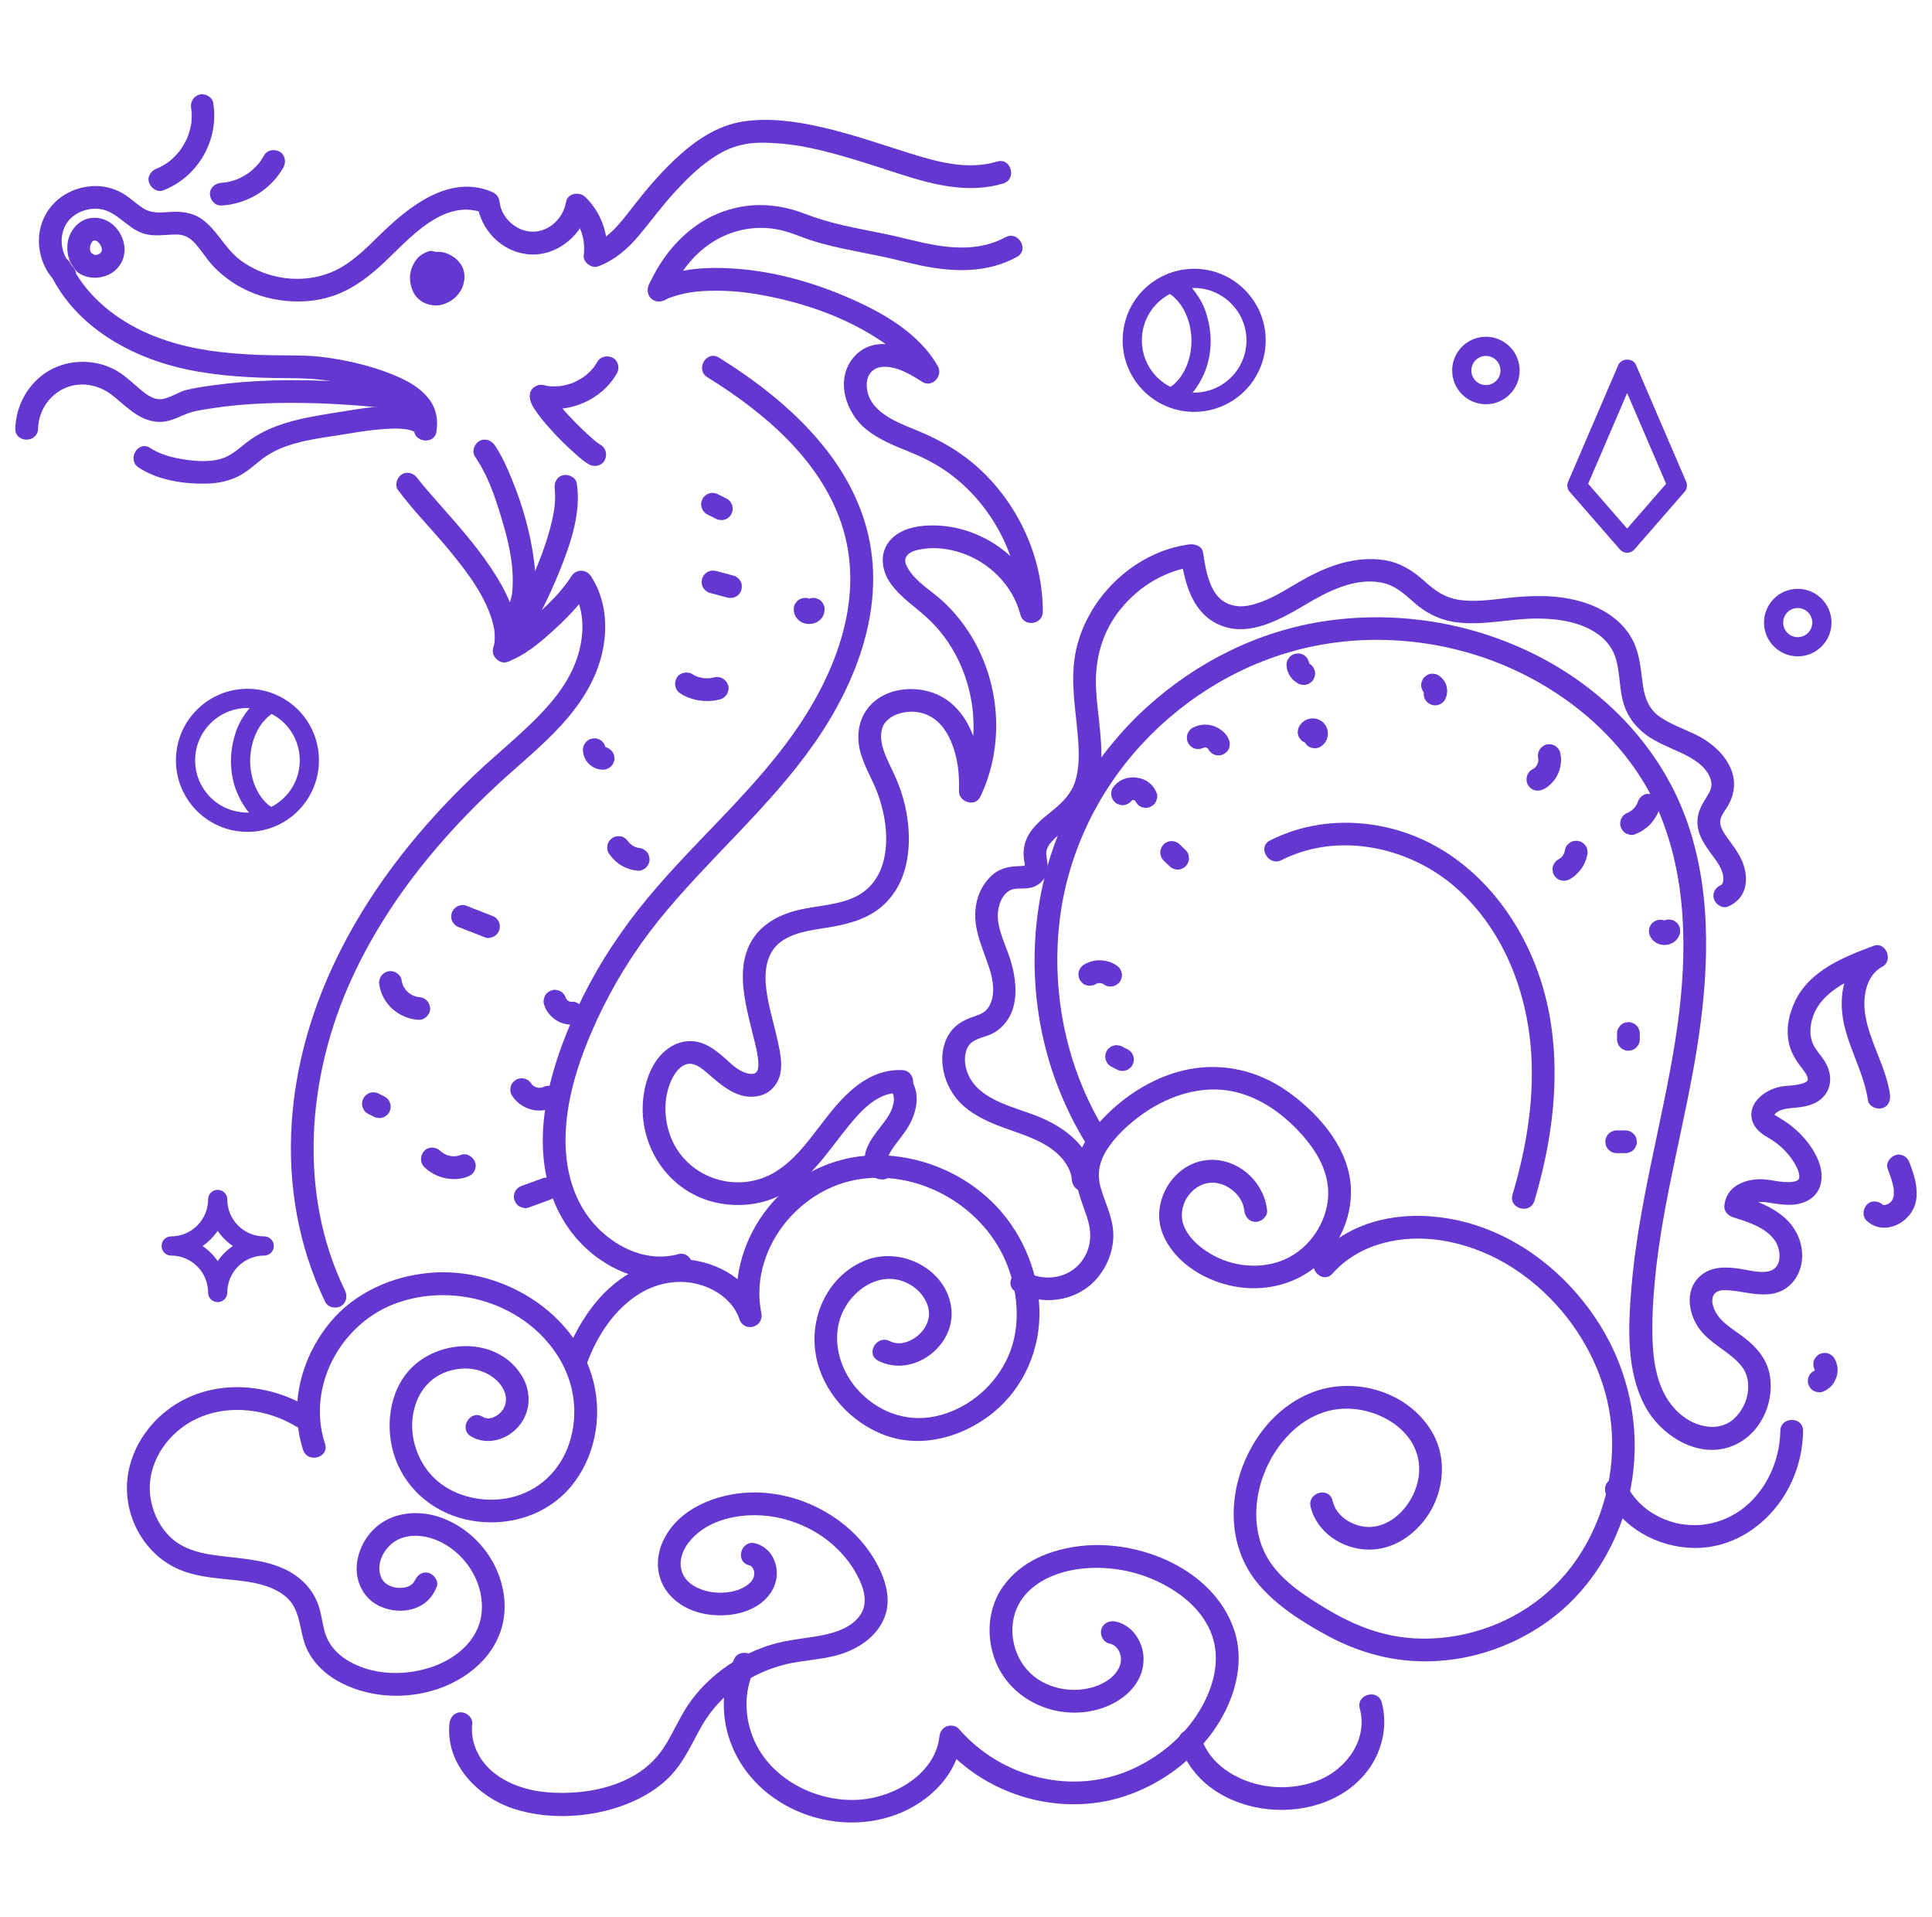 <?xml version="1.0" encoding="utf-8"?>
<!-- Generator: Adobe Illustrator 16.0.0, SVG Export Plug-In . SVG Version: 6.00 Build 0)  -->
<!DOCTYPE svg PUBLIC "-//W3C//DTD SVG 1.1//EN" "http://www.w3.org/Graphics/SVG/1.1/DTD/svg11.dtd">
<svg version="1.1" id="Calque_1" xmlns="http://www.w3.org/2000/svg" xmlns:xlink="http://www.w3.org/1999/xlink" x="0px" y="0px"
	 width="123px" height="122px" viewBox="0 0 123 122" enable-background="new 0 0 123 122" xml:space="preserve">
<g>
	<g>
		<g>
			<path fill="#6437D0" d="M3.219,17.467c1.624,3.352,5.154,5.306,8.678,6.049c2.095,0.441,4.244,0.542,6.379,0.553
				c1.054,0.005,2.082,0.038,3.116,0.256c0.786,0.164,1.57,0.361,2.336,0.602c0.714,0.226,1.453,0.495,2.053,0.958
				c0.427,0.329,0.678,0.772,0.599,1.246c0.466,0,0.932,0,1.398,0c-0.257-1.115-1.61-1.287-2.556-1.297
				c-1.174-0.012-2.35,0.184-3.506,0.374c-1.408,0.233-2.814,0.418-4.156,0.933c-0.764,0.293-1.39,0.64-2.024,1.154
				c-0.465,0.374-0.916,0.761-1.517,0.925c-0.715,0.195-1.537,0.138-2.261,0.03c-0.761-0.114-1.543-0.309-2.193-0.735
				c-0.783-0.515-1.509,0.741-0.732,1.25c1.214,0.798,2.862,1.048,4.287,1.018c0.75-0.016,1.472-0.157,2.139-0.512
				c0.535-0.287,1.015-0.74,1.466-1.082c1.262-0.958,3.016-1.214,4.541-1.444c0.982-0.15,1.889-0.325,2.822-0.406
				c0.588-0.057,1.2-0.095,1.787-0.015c-0.165-0.024,0.045,0.012,0.066,0.017c0.06,0.012,0.119,0.023,0.178,0.039
				c0.046,0.013,0.092,0.029,0.138,0.044c0.175,0.047-0.064-0.049,0.044,0.021c0.028,0.017,0.057,0.033,0.085,0.049
				c0.064,0.046,0.052,0.033-0.037-0.028c0.023,0.019,0.043,0.04,0.063,0.061c-0.013,0.001-0.098-0.148-0.036-0.04
				c0.057,0.102-0.041-0.161,0.004,0.03c0.154,0.671,1.277,0.717,1.398,0c0.126-0.748,0.017-1.472-0.447-2.092
				c-0.44-0.586-1.055-1-1.71-1.31c-1.541-0.729-3.315-1.16-4.998-1.38c-1.097-0.143-2.194-0.104-3.296-0.123
				c-1.083-0.022-2.166-0.075-3.242-0.198c-1.917-0.217-3.841-0.695-5.548-1.613c-1.729-0.934-3.203-2.277-4.066-4.063
				c-0.17-0.352-0.672-0.446-0.992-0.259C3.119,16.687,3.048,17.114,3.219,17.467L3.219,17.467z"/>
		</g>
		<g>
			<path fill="#6437D0" d="M26.743,24.818c-2.082-0.336-3.736-0.475-5.842-0.569c-2.449-0.11-4.907-0.06-7.338,0.276
				c-0.563,0.076-1.136,0.157-1.689,0.293S10.8,25.37,10.227,25.41c-0.49,0.029-0.939-0.325-1.294-0.623
				c-0.465-0.393-0.908-0.824-1.428-1.143c-1.312-0.802-3.075-0.822-4.4-0.043c-1.295,0.762-2.094,2.188-2.13,3.68
				c-0.022,0.935,1.428,0.934,1.45,0l0,0c0.025-1.064,0.648-2.062,1.608-2.532c0.993-0.491,2.194-0.294,3.056,0.364
				c0.921,0.705,1.689,1.636,2.925,1.736c0.674,0.057,1.235-0.253,1.836-0.498c0.497-0.202,1.054-0.269,1.579-0.353
				c2.216-0.35,4.485-0.396,6.725-0.33c1.998,0.064,4.112,0.239,6.006,0.518"/>
		</g>
		<g>
			<path fill="#6437D0" d="M5.908,16.16c-0.054-0.028-0.104-0.06-0.151-0.094c0.049,0.036,0.098,0.075,0.146,0.113
				c-0.062-0.052-0.116-0.106-0.165-0.17c0.037,0.051,0.075,0.098,0.113,0.147c-0.051-0.069-0.093-0.144-0.128-0.221
				c0.025,0.056,0.049,0.115,0.074,0.171c-0.042-0.102-0.07-0.206-0.084-0.314c0.008,0.064,0.019,0.127,0.027,0.192
				c-0.017-0.126-0.016-0.252,0.002-0.378C5.733,15.67,5.723,15.736,5.715,15.8c0.02-0.127,0.051-0.248,0.101-0.366
				c-0.024,0.06-0.049,0.116-0.073,0.173c0.044-0.1,0.098-0.194,0.166-0.282c-0.039,0.047-0.077,0.098-0.113,0.146
				c0.053-0.066,0.114-0.129,0.181-0.181c-0.049,0.037-0.098,0.073-0.147,0.113c0.064-0.05,0.132-0.088,0.204-0.121
				c-0.058,0.025-0.115,0.049-0.173,0.072c0.078-0.031,0.158-0.052,0.241-0.064c-0.064,0.009-0.128,0.018-0.191,0.025
				c0.081-0.009,0.162-0.009,0.243,0.001c-0.065-0.009-0.128-0.018-0.192-0.025c0.086,0.012,0.17,0.035,0.252,0.067
				c-0.059-0.023-0.116-0.047-0.174-0.072c0.089,0.04,0.171,0.087,0.25,0.147c-0.049-0.037-0.098-0.077-0.147-0.113
				c0.092,0.07,0.172,0.151,0.245,0.242c-0.038-0.048-0.076-0.098-0.113-0.146c0.082,0.106,0.147,0.222,0.201,0.344
				c-0.024-0.059-0.049-0.114-0.073-0.174c0.044,0.107,0.075,0.219,0.093,0.333c-0.008-0.062-0.018-0.127-0.026-0.19
				c0.015,0.105,0.017,0.21,0.002,0.314c0.009-0.065,0.019-0.131,0.027-0.193c-0.012,0.089-0.035,0.17-0.068,0.253
				c0.023-0.056,0.048-0.114,0.073-0.172c-0.033,0.074-0.074,0.146-0.124,0.212c0.037-0.05,0.075-0.097,0.113-0.148
				c-0.055,0.07-0.117,0.13-0.186,0.187c0.049-0.038,0.098-0.077,0.146-0.113c-0.087,0.063-0.179,0.119-0.279,0.161
				c0.058-0.024,0.115-0.048,0.173-0.073c-0.102,0.041-0.206,0.068-0.313,0.084c0.064-0.008,0.129-0.016,0.193-0.024
				c-0.118,0.015-0.236,0.016-0.354,0.001c0.064,0.009,0.129,0.017,0.193,0.024c-0.107-0.015-0.21-0.042-0.311-0.084
				c0.058,0.024,0.115,0.049,0.173,0.072c-0.063-0.028-0.123-0.06-0.18-0.101c-0.316-0.211-0.816-0.07-0.993,0.263
				c-0.191,0.362-0.077,0.766,0.261,0.99c0.74,0.493,1.862,0.356,2.457-0.308c0.288-0.322,0.449-0.716,0.458-1.153
				c0.009-0.368-0.105-0.753-0.292-1.07c-0.18-0.311-0.451-0.596-0.769-0.77c-0.38-0.209-0.801-0.268-1.226-0.177
				c-0.673,0.143-1.187,0.777-1.315,1.433c-0.15,0.784,0.089,1.687,0.847,2.075c0.336,0.175,0.802,0.099,0.992-0.259
				C6.343,16.819,6.267,16.345,5.908,16.16L5.908,16.16z"/>
		</g>
		<g>
			<path fill="#6437D0" d="M4.613,16.954c-0.652-0.618-0.871-1.616-0.525-2.45c0.361-0.871,1.379-1.325,2.282-1.199
				c1.084,0.152,1.742,1.245,2.776,1.562c0.675,0.208,1.359,0.063,2.046,0.059c0.546-0.006,0.896,0.195,1.255,0.597
				c0.369,0.414,0.659,0.89,1.027,1.306c0.37,0.419,0.803,0.78,1.262,1.096c0.897,0.613,1.958,1.015,3.031,1.173
				c1.096,0.163,2.224,0.116,3.287-0.216c1.195-0.373,2.21-1.092,3.131-1.925c1.75-1.58,4.003-4.484,6.712-3.36
				c-0.177-0.233-0.355-0.469-0.532-0.701c0.203,1.76,1.63,3.217,3.435,3.301c1.709,0.078,3.357-1.284,3.639-2.963
				c-0.405,0.106-0.808,0.213-1.212,0.318c0.747,0.715,1.062,1.686,0.936,2.705c-0.056,0.447,0.51,0.852,0.917,0.698
				c1.076-0.404,1.913-1.138,2.64-2.016c0.757-0.909,1.451-1.862,2.257-2.734c0.694-0.752,1.431-1.492,2.276-2.071
				c0.672-0.463,1.201-0.729,1.948-0.908c0.152-0.035,0.307-0.064,0.461-0.091c0.115-0.018-0.111,0.012,0.005-0.002
				c0.034-0.004,0.066-0.007,0.1-0.011c0.1-0.009,0.201-0.018,0.301-0.024c0.344-0.021,0.691-0.019,1.037,0
				c0.86,0.04,1.663,0.144,2.502,0.323c1.917,0.407,3.774,1.044,5.636,1.642c2.141,0.688,4.404,1.283,6.623,0.617
				c0.89-0.266,0.511-1.668-0.386-1.397c-1.881,0.564-3.801,0.027-5.639-0.551c-1.822-0.572-3.626-1.202-5.492-1.629
				c-1.624-0.373-3.378-0.625-5.041-0.371c-1.717,0.266-3.165,1.297-4.398,2.469c-0.992,0.943-1.865,1.99-2.703,3.069
				c-0.682,0.88-1.434,1.881-2.515,2.288c0.306,0.231,0.612,0.464,0.918,0.699c0.169-1.37-0.367-2.78-1.361-3.728
				c-0.36-0.344-1.118-0.242-1.211,0.32c-0.173,1.029-1.058,1.906-2.139,1.899c-0.989-0.005-1.972-0.859-2.086-1.854
				c-0.042-0.357-0.205-0.563-0.533-0.697c-2.701-1.12-5.279,0.979-7.087,2.744c-0.917,0.898-1.853,1.854-3.051,2.367
				c-0.931,0.402-1.992,0.518-2.993,0.392c-1.052-0.135-2.101-0.553-2.935-1.211c-0.927-0.732-1.411-1.876-2.378-2.552
				c-0.596-0.421-1.313-0.493-2.022-0.444C10.18,13.533,9.634,13.6,9.08,13.234c-0.513-0.336-0.942-0.789-1.501-1.05
				c-0.557-0.264-1.178-0.386-1.793-0.331c-1.423,0.122-2.667,0.993-3.131,2.364c-0.437,1.293-0.056,2.826,0.934,3.762
				C4.265,18.621,5.291,17.597,4.613,16.954L4.613,16.954z"/>
		</g>
		<g>
			<path fill="#6437D0" d="M42.581,18.833c0.591-1.308,1.442-2.527,2.646-3.334c1.127-0.757,2.417-1.091,3.764-0.968
				c0.742,0.066,1.434,0.317,2.124,0.58c0.806,0.307,1.647,0.515,2.488,0.697c0.866,0.189,1.738,0.351,2.606,0.532
				c0.817,0.174,1.623,0.396,2.441,0.564c2.064,0.424,4.19,0.489,6.09-0.55c0.818-0.449,0.087-1.701-0.732-1.253
				c-1.598,0.875-3.427,0.736-5.15,0.367c-0.833-0.177-1.657-0.399-2.492-0.573c-0.892-0.186-1.787-0.349-2.676-0.551
				c-0.852-0.196-1.68-0.438-2.495-0.753c-0.739-0.288-1.512-0.461-2.302-0.521c-1.478-0.11-2.988,0.28-4.239,1.07
				c-1.487,0.94-2.604,2.365-3.325,3.958c-0.162,0.354-0.103,0.778,0.26,0.99C41.9,19.273,42.419,19.189,42.581,18.833
				L42.581,18.833z"/>
		</g>
		<g>
			<path fill="#6437D0" d="M42.322,19.091c0.055-0.026,0.111-0.056,0.167-0.08c0.188-0.087-0.137,0.052,0.059-0.024
				c0.101-0.038,0.202-0.076,0.304-0.109c0.258-0.086,0.522-0.153,0.789-0.208c0.5-0.102,0.924-0.143,1.518-0.16
				c1.267-0.04,2.47,0.093,3.681,0.335c2.572,0.504,5.106,1.411,7.285,2.876c0.519,0.352,0.898,0.643,1.365,1.102
				c0.205,0.199,0.398,0.41,0.579,0.635c0.135,0.168-0.08-0.112,0.045,0.06c0.037,0.054,0.076,0.105,0.112,0.159
				c0.081,0.12,0.157,0.243,0.229,0.37c0.331-0.33,0.661-0.661,0.991-0.991c-1.438-0.924-3.757-1.914-5.115-0.297
				c-1.175,1.398-0.491,3.527,0.818,4.575c0.811,0.647,1.758,1.024,2.711,1.41c0.796,0.322,1.56,0.694,2.273,1.177
				c1.367,0.922,2.501,2.183,3.327,3.606c0.955,1.648,1.481,3.513,1.479,5.418c0.474-0.066,0.949-0.13,1.424-0.194
				c-0.5-1.946-1.912-3.604-3.697-4.507c-0.897-0.453-1.868-0.731-2.872-0.789c-1.013-0.061-2.267,0.07-3.022,0.823
				c-0.824,0.822-0.688,2.016-0.046,2.896c0.617,0.848,1.47,1.398,2.237,2.092c1.385,1.245,2.318,2.916,2.751,4.723
				c0.478,1.988,0.331,4.153-0.564,6.009c0.451,0.122,0.901,0.243,1.351,0.365c0.059-2.445-0.7-5.639-3.412-6.361
				c-1.032-0.275-2.253-0.162-3.154,0.44c-1.168,0.783-1.517,2.135-1.151,3.462c0.207,0.749,0.59,1.43,0.905,2.136
				c0.231,0.518,0.401,1.063,0.527,1.614c0.241,1.052,0.297,2.176,0.018,3.204c-0.265,0.979-0.851,1.777-1.795,2.231
				c-1.084,0.518-2.36,0.547-3.518,0.81c-1.261,0.286-2.456,0.894-3.111,2.057c-0.667,1.186-0.582,2.579-0.345,3.87
				c0.125,0.672,0.297,1.332,0.458,1.994c0.154,0.633,0.358,1.303,0.359,1.959c0.001,0.532-0.262,0.652-0.706,0.538
				c-0.587-0.152-0.986-0.571-1.426-0.962c-0.509-0.449-1.076-0.901-1.758-1.042c-0.754-0.151-1.473,0.08-2.05,0.577
				c-1.006,0.863-1.413,2.354-1.427,3.637c-0.027,2.722,1.737,5.224,4.387,5.947c1.27,0.346,2.678,0.298,3.905-0.186
				c1.129-0.444,2.042-1.221,2.834-2.128c0.731-0.832,1.358-1.737,2.062-2.586c0.625-0.754,1.258-1.456,2.147-1.827
				c0.325-0.136,0.748-0.2,1.187-0.184c0.933,0.034,0.931-1.414,0-1.452c-2.149-0.084-3.643,1.503-4.862,3.066
				c-1.275,1.635-2.501,3.543-4.659,3.983c-2.288,0.467-4.605-0.83-5.311-3.065c-0.334-1.058-0.341-2.244,0.107-3.271
				c0.184-0.423,0.5-0.927,0.963-1.077c0.491-0.161,0.974,0.223,1.324,0.525c0.942,0.809,1.987,1.798,3.354,1.475
				c0.669-0.158,1.169-0.718,1.318-1.378c0.156-0.694-0.013-1.433-0.159-2.111c-0.263-1.225-0.682-2.444-0.765-3.702
				c-0.068-1.05,0.165-2.112,1.11-2.714c0.94-0.597,2.137-0.672,3.207-0.867c1.19-0.216,2.362-0.582,3.253-1.438
				c1.686-1.615,1.785-4.233,1.275-6.364c-0.136-0.568-0.327-1.114-0.556-1.65c-0.26-0.608-0.598-1.189-0.8-1.825
				c-0.173-0.541-0.22-1.153,0.032-1.578c0.169-0.287,0.485-0.521,0.788-0.636c0.804-0.308,1.705-0.237,2.413,0.269
				c0.861,0.616,1.307,1.808,1.488,2.875c0.096,0.569,0.109,1.157,0.095,1.734c-0.016,0.689,1.034,1.025,1.351,0.364
				c1.614-3.346,1.274-7.464-0.77-10.557c-0.503-0.762-1.102-1.47-1.793-2.063c-0.685-0.591-1.518-1.091-2.005-1.877
				c-0.175-0.28-0.277-0.536-0.142-0.786c0.188-0.348,0.679-0.443,1.036-0.499c0.819-0.132,1.666-0.021,2.449,0.239
				c1.813,0.594,3.311,2.094,3.789,3.953c0.204,0.795,1.423,0.624,1.424-0.191c0.004-3.324-1.435-6.584-3.813-8.891
				c-1.225-1.188-2.646-2.027-4.221-2.665c-1.295-0.526-3.125-1.199-3.178-2.85c-0.021-0.63,0.345-1.164,1.057-1.192
				c0.885-0.036,1.764,0.499,2.48,0.96c0.628,0.401,1.335-0.383,0.992-0.993c-1.237-2.195-3.736-3.549-5.979-4.488
				c-2.581-1.087-5.435-1.789-8.248-1.771c-1.328,0.007-2.684,0.194-3.887,0.785c-0.351,0.174-0.447,0.674-0.26,0.995
				C41.539,19.189,41.968,19.266,42.322,19.091L42.322,19.091z"/>
		</g>
		<g>
			<path fill="#6437D0" d="M45.036,24.013c3.566,2.208,7.151,5.21,8.531,9.314c1.557,4.639-0.315,9.452-2.99,13.273
				c-2.874,4.105-6.807,7.327-9.904,11.254c-1.59,2.014-2.951,4.192-4.012,6.532c-1.076,2.371-1.934,4.888-2.087,7.505
				c-0.141,2.428,0.427,4.865,1.984,6.764c1.32,1.61,3.34,2.778,5.456,2.783c0.52,0.001,1.044-0.075,1.547-0.213
				c0.898-0.244,0.517-1.644-0.386-1.397c-1.871,0.512-3.777-0.32-5.098-1.65c-1.607-1.619-2.159-3.857-2.063-6.091
				c0.107-2.478,0.95-4.912,1.98-7.146c1.048-2.272,2.374-4.415,3.944-6.366c3.136-3.888,7.016-7.137,9.892-11.242
				c2.742-3.917,4.627-8.862,3.355-13.654c-1.139-4.3-4.493-7.594-8.058-10.036c-0.445-0.304-0.9-0.598-1.359-0.884
				C44.973,22.268,44.244,23.52,45.036,24.013L45.036,24.013z"/>
		</g>
		<g>
			<path fill="#6437D0" d="M25.335,31.182c0.926,1.255,2.032,2.376,3.036,3.568c1.083,1.29,2.25,2.768,2.814,4.305
				c0.075,0.201,0.14,0.403,0.192,0.609c0.025,0.101,0.049,0.2,0.068,0.301c0.009,0.052,0.018,0.102,0.027,0.152
				c-0.013-0.079,0-0.01,0.004,0.029c0.021,0.205,0.027,0.413,0.016,0.619c-0.002,0.035-0.005,0.069-0.007,0.107
				c-0.01,0.133,0.007-0.027-0.006,0.052c-0.019,0.105-0.042,0.21-0.07,0.313c-0.241,0.899,1.157,1.287,1.397,0.386
				c0.459-1.715-0.303-3.477-1.19-4.916c-0.996-1.618-2.263-3.061-3.516-4.479c-0.297-0.336-0.594-0.671-0.887-1.012
				c-0.126-0.148-0.251-0.297-0.375-0.446c-0.052-0.065-0.104-0.133-0.157-0.196c-0.085-0.107-0.01-0.014,0.006,0.007
				c-0.034-0.044-0.067-0.089-0.099-0.132c-0.233-0.316-0.63-0.475-0.993-0.262C25.285,30.371,25.102,30.863,25.335,31.182
				L25.335,31.182z"/>
		</g>
		<g>
			<path fill="#6437D0" d="M30.245,29.071c0.798,1.169,1.227,2.419,1.639,3.767c0.465,1.514,0.836,3.02,0.747,4.581
				c-0.005,0.091-0.014,0.183-0.022,0.276c-0.016,0.175,0.013-0.026-0.02,0.136c-0.033,0.162-0.069,0.32-0.118,0.479
				c-0.012,0.036-0.025,0.073-0.038,0.109c-0.035,0.101,0.052-0.109,0.008-0.017c-0.032,0.063-0.063,0.13-0.099,0.19
				c-0.022,0.037-0.136,0.192-0.075,0.12c0.062-0.076-0.083,0.081-0.113,0.11c-0.68,0.641,0.346,1.664,1.025,1.024
				c1.087-1.021,0.989-2.838,0.814-4.187c-0.233-1.775-0.73-3.523-1.415-5.178c-0.304-0.737-0.63-1.483-1.081-2.145
				c-0.221-0.323-0.638-0.467-0.991-0.258C30.185,28.265,30.023,28.746,30.245,29.071L30.245,29.071z"/>
		</g>
		<g>
			<path fill="#6437D0" d="M35.319,31.146c0.014,0.085,0.014,0.087,0.001,0.004c0.004,0.047,0.009,0.092,0.012,0.136
				c0.004,0.084,0.009,0.168,0.01,0.252c0.002,0.191-0.006,0.382-0.024,0.572c-0.029,0.331-0.099,0.706-0.188,1.091
				c-0.218,0.939-0.536,1.854-0.897,2.746c-0.724,1.787-1.648,3.532-2.751,5.116c-0.351,0.504,0.235,1.28,0.818,1.065
				c1.128-0.416,2.098-1.237,2.974-2.041c0.867-0.794,1.728-1.673,2.352-2.674c-0.417,0-0.833,0-1.251,0
				c0.832,1.271,0.858,2.816,0.438,4.24c-0.463,1.574-1.49,2.88-2.627,4.027c-1.213,1.228-2.561,2.313-3.816,3.494
				c-1.236,1.165-2.417,2.389-3.523,3.676c-4.512,5.245-7.81,11.604-8.273,18.598c-0.261,3.921,0.412,7.887,2.137,11.427
				c0.172,0.352,0.673,0.446,0.992,0.259c0.359-0.21,0.433-0.638,0.261-0.991c-3.028-6.212-2.398-13.69,0.427-19.85
				c1.401-3.055,3.292-5.872,5.482-8.415c1.107-1.288,2.288-2.514,3.523-3.677c1.255-1.183,2.602-2.27,3.815-3.493
				c1.328-1.341,2.489-2.889,3.016-4.724c0.507-1.76,0.423-3.74-0.6-5.303c-0.299-0.463-0.954-0.479-1.251,0
				c-0.522,0.834-1.282,1.601-2.051,2.312c-0.407,0.377-0.826,0.741-1.275,1.065c-0.208,0.149-0.419,0.293-0.64,0.422
				c-0.098,0.059-0.197,0.111-0.299,0.164c-0.041,0.021-0.083,0.04-0.126,0.06c-0.2,0.093,0.125-0.044-0.068,0.026
				c0.273,0.354,0.545,0.71,0.818,1.064c1.199-1.722,2.16-3.616,2.938-5.563c0.675-1.692,1.335-3.626,1.046-5.471
				c-0.061-0.389-0.545-0.604-0.891-0.508C35.413,30.37,35.258,30.761,35.319,31.146L35.319,31.146z"/>
		</g>
		<g>
			<path fill="#6437D0" d="M27.266,16c-0.254,0.094-0.498,0.227-0.679,0.432c-0.184,0.209-0.305,0.423-0.395,0.687
				c-0.162,0.472-0.099,0.986,0.101,1.434c0.087,0.192,0.225,0.372,0.389,0.505c0.111,0.087,0.208,0.165,0.335,0.222
				c0.205,0.092,0.366,0.134,0.587,0.155c0.522,0.056,1.072-0.197,1.437-0.561c0.423-0.422,0.622-1.021,0.488-1.607
				c-0.128-0.561-0.599-0.961-1.119-1.153c-0.52-0.189-1.144-0.071-1.541,0.314c-0.444,0.433-0.472,1.112-0.169,1.631
				c0.302,0.521,0.956,0.909,1.562,0.691c0.348-0.126,0.654-0.383,0.648-0.795c-0.003-0.269-0.106-0.51-0.287-0.709
				c-0.326-0.358-0.9-0.456-1.316-0.201c-0.157,0.096-0.283,0.253-0.333,0.433c-0.048,0.173-0.026,0.405,0.073,0.559
				c0.209,0.324,0.646,0.474,0.993,0.261c0.012-0.009,0.024-0.019,0.04-0.023c-0.059,0.026-0.117,0.05-0.175,0.074
				c0.029-0.011,0.054-0.018,0.084-0.022c-0.063,0.009-0.128,0.017-0.193,0.025c0.023-0.001,0.043-0.001,0.065,0
				c-0.064-0.009-0.128-0.017-0.192-0.025c0.038,0.005,0.071,0.015,0.107,0.027c-0.058-0.023-0.116-0.048-0.173-0.074
				c0.034,0.019,0.065,0.037,0.095,0.06c-0.049-0.037-0.097-0.076-0.146-0.113c0.022,0.02,0.042,0.039,0.062,0.063
				c-0.038-0.049-0.077-0.097-0.113-0.147c0.017,0.024,0.03,0.051,0.042,0.076c-0.024-0.059-0.047-0.114-0.073-0.174
				c0.007,0.021,0.012,0.043,0.017,0.064c-0.009-0.065-0.018-0.129-0.026-0.194c0.002,0.022,0.002,0.042,0.001,0.067
				c0.071-0.172,0.143-0.345,0.213-0.514c-0.006,0.004-0.011,0.009-0.016,0.013c0.049-0.036,0.097-0.076,0.146-0.112
				c-0.03,0.021-0.063,0.04-0.098,0.056c0.058-0.023,0.116-0.047,0.173-0.07c-0.035,0.013-0.068,0.022-0.104,0.027
				c0.063-0.008,0.128-0.016,0.192-0.024c-0.041,0.005-0.081,0.005-0.122,0c0.064,0.009,0.129,0.018,0.193,0.024
				c-0.048-0.006-0.093-0.019-0.138-0.036c0.057,0.024,0.115,0.047,0.173,0.071c-0.058-0.025-0.111-0.056-0.162-0.097
				c0.049,0.04,0.098,0.076,0.147,0.115c-0.057-0.046-0.107-0.096-0.153-0.154c0.039,0.051,0.077,0.099,0.113,0.146
				c-0.048-0.062-0.087-0.13-0.119-0.204c0.025,0.058,0.048,0.117,0.074,0.173c-0.025-0.059-0.042-0.122-0.05-0.188
				c0.008,0.064,0.017,0.131,0.025,0.193c-0.005-0.049-0.006-0.101,0-0.15c-0.008,0.063-0.016,0.129-0.025,0.194
				c0.007-0.046,0.017-0.086,0.033-0.13c-0.023,0.06-0.049,0.117-0.072,0.174c0.018-0.04,0.041-0.081,0.068-0.117
				c-0.038,0.048-0.075,0.098-0.113,0.146c0.037-0.043,0.076-0.081,0.12-0.117c-0.049,0.04-0.098,0.076-0.146,0.113
				c0.043-0.031,0.089-0.057,0.14-0.078c-0.057,0.024-0.115,0.048-0.173,0.071c0.057-0.022,0.115-0.037,0.175-0.046
				c-0.063,0.008-0.128,0.017-0.192,0.024c0.082-0.01,0.166-0.009,0.248,0.002c-0.064-0.009-0.128-0.017-0.192-0.024
				c0.084,0.012,0.167,0.034,0.246,0.066c-0.058-0.024-0.115-0.048-0.173-0.071c0.088,0.035,0.168,0.083,0.245,0.139
				c-0.049-0.036-0.099-0.076-0.147-0.113c0.068,0.055,0.129,0.114,0.182,0.185c-0.037-0.051-0.075-0.099-0.113-0.149
				c0.043,0.059,0.079,0.118,0.106,0.187c-0.023-0.059-0.049-0.116-0.072-0.175c0.024,0.063,0.042,0.129,0.052,0.193
				c-0.009-0.062-0.019-0.128-0.027-0.192c0.009,0.077,0.009,0.154,0,0.231c0.008-0.064,0.019-0.132,0.027-0.193
				c-0.013,0.082-0.036,0.161-0.067,0.239c0.025-0.059,0.048-0.114,0.073-0.175c-0.038,0.087-0.084,0.166-0.141,0.241
				c0.039-0.05,0.077-0.098,0.113-0.148c-0.067,0.087-0.144,0.164-0.231,0.23c0.049-0.036,0.098-0.073,0.146-0.112
				c-0.088,0.066-0.183,0.119-0.284,0.165c0.059-0.024,0.116-0.051,0.174-0.074c-0.087,0.035-0.175,0.061-0.267,0.075
				c0.064-0.009,0.128-0.018,0.192-0.025c-0.083,0.011-0.166,0.012-0.249,0.003c0.064,0.009,0.128,0.017,0.192,0.025
				c-0.076-0.011-0.149-0.029-0.221-0.06c0.058,0.026,0.116,0.051,0.173,0.075c-0.066-0.029-0.129-0.067-0.187-0.109
				c0.049,0.037,0.098,0.077,0.147,0.115c-0.058-0.046-0.109-0.099-0.155-0.154c0.037,0.048,0.075,0.098,0.113,0.146
				c-0.052-0.07-0.094-0.143-0.129-0.223c0.025,0.059,0.049,0.115,0.074,0.174c-0.038-0.094-0.063-0.19-0.077-0.291
				c0.009,0.062,0.018,0.127,0.026,0.192c-0.013-0.108-0.012-0.218,0.001-0.327c-0.008,0.063-0.017,0.129-0.027,0.191
				c0.017-0.109,0.043-0.214,0.085-0.313c-0.024,0.056-0.048,0.114-0.072,0.172c0.036-0.087,0.082-0.166,0.14-0.241
				c-0.038,0.048-0.075,0.099-0.113,0.146c0.049-0.061,0.105-0.118,0.167-0.165c-0.049,0.037-0.098,0.073-0.146,0.113
				c0.054-0.043,0.112-0.075,0.174-0.103c-0.058,0.024-0.116,0.047-0.174,0.071c0.02-0.008,0.038-0.015,0.059-0.022
				c0.18-0.063,0.333-0.161,0.434-0.333c0.089-0.153,0.128-0.384,0.072-0.558c-0.057-0.177-0.166-0.345-0.333-0.434
				C27.66,15.987,27.448,15.937,27.266,16L27.266,16z"/>
		</g>
		<g>
			<path fill="#6437D0" d="M20.691,91.896c-1.199-3.672,1.034-7.724,4.615-8.977c3.753-1.312,8.26,0.108,10.322,3.577
				c0.978,1.646,1.211,3.605,0.594,5.423c-0.579,1.708-1.934,2.99-3.693,3.395c-1.597,0.37-3.455,0.014-4.71-1.075
				c-1.209-1.046-1.796-2.761-1.507-4.292c0.148-0.785,0.483-1.479,1.079-2.018c0.696-0.628,1.698-0.906,2.622-0.8
				c0.848,0.098,1.746,0.602,2.089,1.415c0.285,0.674,0.002,1.364-0.667,1.657c-0.251,0.11-0.47,0.118-0.713-0.028
				c-0.805-0.475-1.536,0.779-0.732,1.253c0.999,0.591,2.258,0.234,2.999-0.604c0.817-0.933,0.869-2.228,0.221-3.274
				c-1.427-2.303-4.74-2.377-6.705-0.765c-1.635,1.345-2.022,3.737-1.456,5.691c0.622,2.137,2.372,3.699,4.521,4.22
				c2.142,0.518,4.509,0.046,6.167-1.442c1.754-1.576,2.516-4.088,2.218-6.394c-0.645-4.993-5.8-8.27-10.605-7.841
				c-2.414,0.215-4.766,1.26-6.331,3.15c-1.458,1.761-2.299,4.097-2.074,6.394c0.058,0.588,0.167,1.161,0.349,1.72
				C19.581,93.162,20.982,92.785,20.691,91.896L20.691,91.896z"/>
		</g>
		<g>
			<path fill="#6437D0" d="M37.383,86.728c0.659-1.755,1.778-3.466,3.42-4.438c1.426-0.843,3.173-0.952,4.637-0.159
				c0.75,0.402,1.359,1.021,1.631,1.829c0.299,0.886,1.582,0.529,1.398-0.388c-0.777-3.867,2.188-7.731,5.949-8.464
				c4.024-0.782,8.309,1.692,9.744,5.505c0.72,1.906,0.83,4.142-0.107,6.002c-0.892,1.772-2.566,3.121-4.514,3.535
				c-1.888,0.401-3.741-0.322-4.994-1.76c-1.177-1.354-1.683-3.362-0.83-5.015c0.854-1.651,2.831-2.645,4.479-1.443
				c0.608,0.443,1.066,1.237,0.925,1.96c-0.146,0.753-0.803,1.373-1.531,1.559c-0.318,0.078-0.639,0.065-0.946-0.091
				c-0.828-0.425-1.563,0.824-0.731,1.25c2.198,1.127,4.957-0.947,4.65-3.359c-0.316-2.5-3.22-3.938-5.476-3.025
				c-2.381,0.961-3.591,3.594-3.14,6.056c0.427,2.33,2.258,4.312,4.463,5.096c2.341,0.827,4.935,0.06,6.81-1.454
				c1.973-1.597,3.03-4.063,2.954-6.583c-0.078-2.566-1.207-5.1-3.054-6.879c-1.792-1.728-4.205-2.77-6.686-2.917
				c-2.451-0.148-4.862,0.69-6.657,2.373c-1.708,1.603-2.808,3.892-2.874,6.243c-0.016,0.604,0.049,1.207,0.167,1.8
				c0.466-0.132,0.932-0.26,1.398-0.388c-0.69-2.049-2.662-3.224-4.744-3.41c-2.241-0.198-4.342,0.996-5.746,2.676
				c-0.874,1.048-1.515,2.233-1.994,3.507c-0.139,0.365,0.152,0.793,0.506,0.892C36.898,87.347,37.244,87.097,37.383,86.728
				L37.383,86.728z"/>
		</g>
		<g>
			<path fill="#6437D0" d="M64.686,82.233c1.733,0.945,4.004,0.59,5.251-0.983c0.608-0.769,0.967-1.737,0.941-2.725
				c-0.027-1.014-0.493-1.9-0.78-2.85c-0.285-0.935-0.122-1.742,0.407-2.552c0.494-0.758,1.197-1.424,1.913-1.977
				c1.457-1.115,3.255-1.869,5.113-1.797c1.822,0.071,3.489,1.021,4.774,2.27c1.276,1.236,2.405,2.828,2.24,4.688
				c-0.143,1.541-1.111,2.995-2.473,3.719c-1.435,0.762-3.271,0.678-4.696-0.054c-0.803-0.412-1.645-1.062-1.997-1.924
				c-0.29-0.716-0.103-1.545,0.42-2.119c0.526-0.575,1.265-0.808,2.012-0.541c0.696,0.245,1.33,0.903,1.405,1.658
				c0.041,0.392,0.306,0.726,0.727,0.726c0.359,0,0.764-0.332,0.726-0.726c-0.205-2.025-2.207-3.623-4.248-3.134
				c-1.924,0.46-3.14,2.748-2.41,4.589c0.778,1.965,2.917,3.169,4.934,3.438c1.999,0.266,4.079-0.382,5.438-1.906
				c1.301-1.456,1.93-3.499,1.482-5.424c-0.494-2.125-2.224-3.98-3.971-5.193c-1.815-1.26-3.991-1.774-6.17-1.365
				c-2.136,0.399-4.122,1.651-5.592,3.231c-0.744,0.798-1.419,1.764-1.591,2.865c-0.187,1.19,0.285,2.203,0.654,3.301
				c0.31,0.923,0.318,1.816-0.212,2.659c-0.495,0.784-1.366,1.217-2.285,1.208c-0.451-0.005-0.884-0.118-1.281-0.335
				C64.598,80.533,63.866,81.782,64.686,82.233L64.686,82.233z"/>
		</g>
		<g>
			<path fill="#6437D0" d="M84.833,81.062c1.737-1.948,4.462-2.504,6.964-2.106c2.828,0.448,5.321,1.957,7.245,4.051
				c1.943,2.114,3.277,4.874,3.542,7.751c0.271,2.985-0.509,6.017-2.202,8.494c-1.666,2.442-4.241,4.115-7.119,4.759
				c-1.377,0.308-2.834,0.38-4.23,0.162c-1.631-0.256-3.128-0.897-4.536-1.741c-1.307-0.786-2.736-1.688-3.612-2.97
				c-0.908-1.319-1.083-2.99-0.75-4.533c0.539-2.51,2.535-5.062,5.254-5.257c2.303-0.165,4.998,1.379,4.964,3.892
				c-0.033,2.175-2.263,4.551-4.5,3.264c-0.514-0.294-0.878-0.734-1.017-1.314c-0.212-0.907-1.611-0.525-1.397,0.386
				c0.388,1.646,2.045,2.717,3.687,2.733c1.517,0.017,2.847-0.86,3.699-2.064c0.842-1.189,1.186-2.762,0.845-4.183
				c-0.35-1.467-1.453-2.694-2.765-3.394c-1.347-0.716-2.926-0.955-4.422-0.646c-1.543,0.321-2.952,1.281-3.94,2.495
				c-2.244,2.752-2.854,6.989-0.518,9.879c1.147,1.42,2.83,2.485,4.416,3.353c1.613,0.88,3.334,1.453,5.168,1.62
				c3.363,0.306,6.793-0.775,9.429-2.873c2.653-2.109,4.386-5.352,4.88-8.689c0.503-3.401-0.227-6.848-2.043-9.772
				c-1.724-2.773-4.338-5.07-7.421-6.204c-2.831-1.044-6.284-1.138-8.933,0.464c-0.635,0.386-1.217,0.867-1.71,1.42
				C83.191,80.733,84.214,81.76,84.833,81.062L84.833,81.062z"/>
		</g>
		<g>
			<path fill="#6437D0" d="M19.593,89.545c-2.298-1.349-5.168-1.708-7.627-0.586c-2.116,0.967-3.721,3.056-3.874,5.402
				c-0.152,2.339,1.201,4.668,3.38,5.562c1.274,0.523,2.667,0.538,4.015,0.713c0.964,0.125,2.051,0.387,2.787,1.063
				c0.908,0.837,0.768,2.164,1.249,3.227c0.438,0.969,1.285,1.73,2.223,2.203c1.992,1.013,4.477,1.054,6.539,0.221
				c2.154-0.869,3.868-2.71,3.841-5.144c-0.029-2.446-1.658-4.686-3.918-5.564c-1.157-0.451-2.532-0.477-3.642,0.124
				c-1.016,0.549-1.715,1.622-1.844,2.763c-0.119,1.053,0.37,2.141,1.33,2.642c0.852,0.443,1.956,0.493,2.798-0.008
				c0.458-0.272,0.748-0.669,0.95-1.154c0.152-0.36-0.163-0.797-0.506-0.892c-0.418-0.114-0.74,0.144-0.892,0.507
				c0.043-0.103-0.102,0.148-0.055,0.087c0.013-0.021-0.083,0.086-0.113,0.117c-0.008,0.008-0.027,0.03-0.116,0.081
				c-0.122,0.073-0.079,0.053-0.164,0.08c-0.285,0.096-0.572,0.107-0.833,0.047c-0.313-0.076-0.51-0.18-0.709-0.397
				c-0.013-0.015-0.045-0.054-0.093-0.133c-0.038-0.067-0.067-0.135-0.091-0.202c-0.065-0.19-0.08-0.337-0.074-0.543
				c0.019-0.743,0.58-1.504,1.273-1.808c0.857-0.374,1.89-0.187,2.696,0.227c1.627,0.833,2.75,2.691,2.53,4.538
				c-0.212,1.782-1.763,2.969-3.38,3.455c-1.67,0.506-3.617,0.434-5.136-0.482c-0.724-0.435-1.266-1.069-1.485-1.892
				c-0.143-0.541-0.194-1.104-0.384-1.632c-0.181-0.511-0.454-0.966-0.828-1.356c-1.527-1.587-3.82-1.542-5.836-1.832
				c-1.014-0.145-2.022-0.427-2.774-1.155c-0.625-0.609-1.025-1.398-1.207-2.248c-0.384-1.788,0.487-3.577,1.898-4.666
				c1.669-1.286,3.884-1.444,5.843-0.801c0.526,0.173,1.02,0.408,1.497,0.688C19.667,91.269,20.398,90.015,19.593,89.545
				L19.593,89.545z"/>
		</g>
		<g>
			<path fill="#6437D0" d="M28.614,109.71c-0.258,2.563,1.79,4.657,4.072,5.411c2.234,0.737,4.965,0.58,7.148-0.268
				c1.09-0.422,2.116-1.026,2.917-1.89c0.868-0.938,1.342-2.106,1.977-3.195c1.132-1.938,3.079-3.283,5.242-3.823
				c1.28-0.319,2.642-0.294,3.881-0.773c1.089-0.421,2.067-1.167,2.484-2.288c0.454-1.224-0.045-2.582-0.676-3.645
				c-0.529-0.889-1.234-1.667-2.049-2.3c-1.649-1.278-3.74-2.006-5.834-1.944c-2.165,0.068-4.641,1.028-5.583,3.132
				c-0.473,1.053-0.422,2.269,0.293,3.204c0.612,0.806,1.572,1.274,2.559,1.423c1.083,0.159,2.292,0.021,3.225-0.592
				c1.009-0.662,1.509-1.856,0.961-2.989c-0.225-0.467-0.654-0.82-1.157-0.943c-0.906-0.224-1.292,1.174-0.386,1.398
				c0.19,0.046,0.305,0.228,0.326,0.449c0.026,0.301-0.101,0.547-0.39,0.774c-0.621,0.486-1.543,0.595-2.29,0.487
				c-0.668-0.093-1.395-0.402-1.753-0.954c-0.444-0.688-0.253-1.518,0.229-2.162c1.057-1.41,2.973-1.86,4.645-1.768
				c1.629,0.093,3.271,0.749,4.507,1.816c0.631,0.546,1.164,1.18,1.565,1.912c0.447,0.816,0.81,1.846,0.197,2.674
				c-0.549,0.737-1.484,1.045-2.348,1.22c-1.112,0.221-2.244,0.283-3.33,0.623c-1.98,0.618-3.745,1.82-4.997,3.477
				c-0.649,0.858-1.063,1.85-1.608,2.771c-0.496,0.839-1.155,1.516-1.993,2.016c-1.658,0.984-3.702,1.263-5.601,1.114
				c-1.901-0.15-3.998-1.044-4.641-2.998c-0.149-0.452-0.19-0.895-0.143-1.37c0.04-0.388-0.361-0.723-0.725-0.723
				C28.914,108.987,28.654,109.32,28.614,109.71L28.614,109.71z"/>
		</g>
		<g>
			<path fill="#6437D0" d="M46.761,105.556c-0.781,1.591-0.887,3.443-0.328,5.125c0.554,1.672,1.7,3.054,3.182,3.988
				c2.711,1.713,6.376,1.839,9.056-0.012c1.417-0.978,2.379-2.383,2.583-4.107c-0.413,0.173-0.824,0.341-1.238,0.514
				c2.898,3.359,7.813,4.69,11.984,3.126c2.065-0.773,3.863-2.119,5.167-3.9c1.352-1.85,2.159-4.324,1.396-6.57
				c-1.3-3.828-6.015-5.762-9.798-5.315c-1.903,0.223-3.78,0.977-4.917,2.588c-1.209,1.717-1.092,4.165,0.137,5.839
				c1.323,1.803,3.721,2.565,5.868,1.985c1.033-0.28,2.052-0.898,2.591-1.849c0.547-0.962,0.468-2.159-0.232-3.021
				c-0.304-0.374-0.732-0.645-1.207-0.74c-0.383-0.076-0.782,0.109-0.891,0.507c-0.098,0.356,0.12,0.815,0.507,0.892
				c0.568,0.112,0.862,0.771,0.702,1.323c-0.217,0.752-0.993,1.229-1.699,1.447c-1.569,0.482-3.467,0.007-4.449-1.361
				c-0.924-1.283-0.997-3.098-0.024-4.359c0.895-1.156,2.434-1.695,3.856-1.827c1.613-0.145,3.251,0.144,4.716,0.843
				c1.394,0.665,2.718,1.7,3.338,3.157c0.772,1.809,0.144,3.807-0.894,5.372c-0.992,1.489-2.438,2.651-4.063,3.392
				c-3.794,1.729-8.369,0.569-11.062-2.554c-0.186-0.216-0.546-0.258-0.792-0.149c-0.286,0.127-0.41,0.361-0.445,0.663
				c-0.274,2.329-2.801,3.799-4.978,3.989c-2.726,0.237-5.695-1.223-6.821-3.787c-0.614-1.396-0.67-3.085,0.011-4.466
				c0.172-0.353,0.094-0.784-0.261-0.993C47.435,105.107,46.935,105.2,46.761,105.556L46.761,105.556z"/>
		</g>
		<g>
			<path fill="#6437D0" d="M75.078,110.99c1.585,4.971,9.383,5.647,12.178,1.448c0.79-1.188,1.086-2.693,0.711-4.077
				c-0.247-0.9-1.646-0.518-1.397,0.384c0.535,1.974-0.853,3.873-2.647,4.577c-1.822,0.716-3.98,0.545-5.643-0.498
				c-0.829-0.52-1.504-1.277-1.803-2.218C76.192,109.719,74.792,110.099,75.078,110.99L75.078,110.99z"/>
		</g>
		<g>
			<path fill="#6437D0" d="M24.16,62.731c0.076,0.553,0.396,1.096,0.808,1.47c0.472,0.426,1.054,0.679,1.692,0.71
				c0.379,0.021,0.743-0.347,0.726-0.723c-0.019-0.41-0.319-0.708-0.726-0.726c-0.051-0.003-0.101-0.007-0.152-0.013
				c0.064,0.008,0.129,0.016,0.193,0.024c-0.16-0.021-0.313-0.067-0.463-0.126c0.058,0.023,0.115,0.047,0.174,0.074
				c-0.156-0.068-0.302-0.154-0.438-0.257c0.049,0.04,0.098,0.076,0.147,0.113c-0.142-0.109-0.267-0.233-0.377-0.375
				c0.038,0.048,0.076,0.098,0.114,0.146c-0.098-0.129-0.179-0.266-0.243-0.415c0.024,0.06,0.048,0.115,0.073,0.175
				c-0.063-0.152-0.106-0.305-0.128-0.463c-0.024-0.168-0.196-0.354-0.334-0.437c-0.155-0.088-0.384-0.129-0.558-0.071
				c-0.175,0.056-0.344,0.165-0.433,0.333c-0.024,0.057-0.048,0.115-0.072,0.175C24.124,62.477,24.124,62.604,24.16,62.731
				L24.16,62.731z"/>
		</g>
		<g>
			<path fill="#6437D0" d="M29.26,59.032c0.549,0.213,1.097,0.428,1.645,0.641c0.165,0.063,0.413,0.013,0.558-0.074
				c0.151-0.088,0.294-0.259,0.334-0.434c0.042-0.186,0.032-0.395-0.074-0.557c-0.037-0.051-0.075-0.1-0.113-0.149
				c-0.089-0.087-0.196-0.15-0.32-0.184c-0.548-0.214-1.096-0.428-1.644-0.642c-0.165-0.064-0.413-0.013-0.56,0.07
				c-0.15,0.089-0.292,0.263-0.333,0.434c-0.042,0.187-0.034,0.395,0.073,0.562c0.038,0.047,0.076,0.095,0.114,0.145
				C29.031,58.935,29.137,58.995,29.26,59.032L29.26,59.032z"/>
		</g>
		<g>
			<path fill="#6437D0" d="M38.757,54.314c0.213,0.313,0.475,0.573,0.8,0.77c0.159,0.096,0.333,0.171,0.509,0.229
				c0.181,0.064,0.372,0.088,0.562,0.108c0.172,0.019,0.395-0.095,0.513-0.213c0.125-0.125,0.22-0.331,0.212-0.513
				c-0.009-0.186-0.071-0.381-0.212-0.511c-0.049-0.039-0.098-0.077-0.147-0.116c-0.113-0.064-0.234-0.096-0.366-0.097
				c-0.019-0.002-0.038-0.004-0.057-0.006c0.064,0.008,0.128,0.017,0.193,0.024c-0.145-0.02-0.286-0.062-0.419-0.114
				c0.058,0.023,0.115,0.047,0.173,0.07c-0.141-0.058-0.272-0.134-0.393-0.228c0.049,0.04,0.099,0.077,0.146,0.113
				c-0.115-0.091-0.219-0.188-0.308-0.307c0.037,0.051,0.074,0.098,0.113,0.148c-0.023-0.029-0.045-0.062-0.066-0.093
				c-0.107-0.156-0.246-0.282-0.435-0.332c-0.173-0.05-0.404-0.026-0.559,0.073c-0.154,0.098-0.29,0.248-0.332,0.434
				C38.643,53.937,38.648,54.151,38.757,54.314L38.757,54.314z"/>
		</g>
		<g>
			<path fill="#6437D0" d="M37.113,47.715c-0.001,0.023,0,0.044,0.001,0.063c0.007,0.082,0.017,0.161,0.032,0.239
				c0.02,0.095,0.069,0.192,0.105,0.277c0.015,0.033,0.033,0.063,0.052,0.096c0.056,0.077,0.114,0.16,0.185,0.229
				c0.07,0.066,0.15,0.128,0.231,0.181c0.03,0.022,0.063,0.039,0.096,0.052c0.084,0.037,0.18,0.088,0.277,0.105
				c0.078,0.014,0.159,0.024,0.238,0.031c0.022,0.001,0.042,0.002,0.063,0.001c0.1,0.004,0.193-0.017,0.28-0.062
				c0.089-0.031,0.167-0.08,0.232-0.152c0.07-0.063,0.121-0.142,0.151-0.231c0.045-0.088,0.065-0.182,0.062-0.28
				c-0.009-0.063-0.017-0.129-0.026-0.191c-0.034-0.122-0.096-0.229-0.187-0.32c-0.049-0.04-0.098-0.076-0.147-0.113
				c-0.113-0.066-0.234-0.099-0.366-0.099c-0.028,0.001-0.057,0-0.084-0.004c0.063,0.009,0.127,0.018,0.192,0.026
				c-0.043-0.007-0.085-0.019-0.126-0.033c0.058,0.022,0.115,0.047,0.173,0.07c-0.045-0.019-0.087-0.043-0.126-0.071
				c0.049,0.036,0.099,0.073,0.147,0.112c-0.04-0.032-0.075-0.066-0.104-0.104c0.037,0.048,0.075,0.098,0.113,0.146
				c-0.03-0.039-0.054-0.082-0.074-0.127c0.024,0.057,0.049,0.115,0.074,0.171c-0.016-0.039-0.029-0.08-0.035-0.125
				c0.008,0.065,0.019,0.128,0.026,0.193c-0.002-0.025-0.004-0.051-0.003-0.079c0.003-0.1-0.018-0.189-0.063-0.276
				c-0.029-0.091-0.08-0.17-0.149-0.232c-0.066-0.073-0.145-0.124-0.234-0.152c-0.085-0.045-0.179-0.065-0.279-0.062
				c-0.063,0.009-0.128,0.017-0.192,0.025c-0.124,0.033-0.23,0.098-0.32,0.188c-0.038,0.047-0.076,0.096-0.114,0.145
				C37.145,47.463,37.113,47.585,37.113,47.715L37.113,47.715z"/>
		</g>
		<g>
			<path fill="#6437D0" d="M43.333,44.154c0.745,0.456,1.676,0.585,2.517,0.358c0.367-0.099,0.627-0.521,0.508-0.895
				c-0.123-0.373-0.5-0.608-0.893-0.503c-0.104,0.026-0.209,0.048-0.317,0.063c0.065-0.009,0.129-0.017,0.193-0.025
				c-0.225,0.028-0.451,0.027-0.677-0.002c0.065,0.009,0.13,0.017,0.193,0.025c-0.214-0.03-0.421-0.088-0.622-0.167
				c0.057,0.023,0.115,0.047,0.172,0.07c-0.119-0.049-0.233-0.109-0.343-0.176c-0.324-0.198-0.812-0.082-0.992,0.259
				C42.886,43.516,42.988,43.94,43.333,44.154L43.333,44.154z"/>
		</g>
		<g>
			<path fill="#6437D0" d="M45.2,37.74c0.371,0.099,0.742,0.197,1.114,0.296c0.182,0.05,0.394,0.023,0.558-0.07
				c0.151-0.089,0.294-0.263,0.333-0.434c0.042-0.187,0.033-0.395-0.073-0.561c-0.102-0.157-0.247-0.282-0.433-0.333
				c-0.371-0.1-0.742-0.198-1.113-0.296c-0.182-0.048-0.395-0.022-0.558,0.073c-0.151,0.087-0.294,0.262-0.333,0.433
				c-0.042,0.187-0.034,0.395,0.073,0.559C44.869,37.565,45.015,37.691,45.2,37.74L45.2,37.74z"/>
		</g>
		<g>
			<path fill="#6437D0" d="M50.534,38.777c-0.006,0.091,0.007,0.184,0.035,0.269c0.01,0.031,0.034,0.079,0.04,0.095
				c0.006,0.016,0.024,0.063,0.04,0.091c0.002,0.006,0.005,0.012,0.007,0.018c0.003,0.005,0.006,0.011,0.01,0.016
				c0.029,0.038,0.083,0.11,0.116,0.148c0.002,0.002,0.005,0.006,0.007,0.008c0.108,0.12,0.291,0.218,0.445,0.26
				c0.088,0.021,0.181,0.032,0.272,0.034c0.012,0.001,0.025,0,0.038,0c0.008-0.001,0.015-0.002,0.022-0.003
				c0.069-0.008,0.14-0.016,0.21-0.026c0.084-0.019,0.175-0.064,0.245-0.097c0.011-0.005,0.023-0.011,0.033-0.018
				c0.006-0.003,0.011-0.008,0.016-0.014c0.053-0.037,0.109-0.077,0.159-0.122c0.064-0.057,0.121-0.13,0.158-0.21
				c0.02-0.042,0.071-0.14,0.084-0.211c0.01-0.053,0.021-0.143,0.026-0.195c0-0.005,0.001-0.012,0.001-0.016
				c0-0.009,0-0.017,0-0.025c0.004-0.1-0.016-0.193-0.062-0.277c-0.03-0.091-0.08-0.17-0.15-0.236
				c-0.066-0.068-0.144-0.12-0.233-0.148c-0.087-0.045-0.18-0.067-0.279-0.064c-0.064,0.01-0.129,0.02-0.193,0.028
				c-0.123,0.034-0.229,0.098-0.32,0.185c-0.038,0.05-0.075,0.099-0.113,0.148c-0.066,0.114-0.099,0.234-0.1,0.365
				c0,0.012,0,0.024-0.001,0.041c0.008-0.065,0.018-0.131,0.025-0.193c-0.002,0.015-0.006,0.028-0.011,0.042
				c0.025-0.056,0.048-0.115,0.074-0.171c-0.005,0.013-0.013,0.024-0.022,0.036c0.038-0.052,0.076-0.1,0.114-0.148
				c-0.011,0.015-0.022,0.025-0.036,0.036c0.049-0.038,0.097-0.076,0.146-0.113c-0.018,0.013-0.035,0.022-0.057,0.031
				c0.059-0.024,0.117-0.047,0.174-0.074c-0.027,0.014-0.054,0.021-0.083,0.024c0.063-0.008,0.129-0.02,0.193-0.028
				c-0.034,0.004-0.067,0.004-0.101,0c0.064,0.009,0.128,0.021,0.192,0.028c-0.028-0.004-0.056-0.011-0.082-0.024
				c0.058,0.026,0.115,0.05,0.173,0.073c-0.02-0.008-0.039-0.018-0.056-0.031c0.049,0.037,0.098,0.075,0.147,0.113
				c-0.012-0.01-0.024-0.02-0.034-0.032c0.038,0.049,0.077,0.096,0.114,0.147c-0.009-0.012-0.017-0.025-0.023-0.039
				c0.024,0.056,0.049,0.115,0.072,0.171c-0.005-0.014-0.008-0.027-0.01-0.042c0.008,0.063,0.016,0.128,0.025,0.193
				c-0.001-0.016-0.002-0.029-0.001-0.041c0.004-0.1-0.017-0.193-0.062-0.277c-0.029-0.092-0.079-0.17-0.15-0.236
				c-0.065-0.068-0.143-0.12-0.233-0.148c-0.086-0.045-0.179-0.067-0.279-0.064c-0.064,0.011-0.127,0.02-0.192,0.028
				c-0.123,0.034-0.23,0.098-0.32,0.185c-0.038,0.051-0.076,0.099-0.114,0.148C50.568,38.526,50.535,38.646,50.534,38.777
				L50.534,38.777z"/>
		</g>
		<g>
			<path fill="#6437D0" d="M44.998,32.726c0.187,0.094,0.372,0.188,0.558,0.278c0.083,0.054,0.173,0.082,0.27,0.086
				c0.097,0.021,0.192,0.017,0.289-0.013c0.094-0.021,0.176-0.064,0.247-0.128c0.078-0.054,0.141-0.12,0.186-0.205
				c0.025-0.057,0.049-0.114,0.074-0.173c0.034-0.13,0.034-0.257,0-0.385c-0.025-0.06-0.048-0.115-0.074-0.175
				c-0.063-0.108-0.151-0.195-0.26-0.259c-0.186-0.094-0.372-0.188-0.558-0.281c-0.084-0.051-0.173-0.083-0.27-0.087
				c-0.096-0.021-0.193-0.017-0.288,0.015c-0.095,0.024-0.178,0.065-0.248,0.13c-0.078,0.051-0.142,0.119-0.186,0.204
				c-0.025,0.056-0.048,0.115-0.074,0.172c-0.034,0.127-0.034,0.259,0,0.387c0.025,0.056,0.049,0.115,0.074,0.171
				C44.803,32.573,44.889,32.659,44.998,32.726L44.998,32.726z"/>
		</g>
		<g>
			<path fill="#6437D0" d="M34.256,25.921c1.923,0.451,4.033-0.438,5.021-2.157c0.189-0.328,0.088-0.806-0.261-0.991
				c-0.344-0.18-0.789-0.091-0.991,0.262c-0.049,0.083-0.101,0.168-0.156,0.251c-0.01,0.015-0.105,0.148-0.047,0.07
				c0.057-0.08-0.052,0.063-0.053,0.063c-0.12,0.145-0.252,0.277-0.391,0.4c-0.038,0.03-0.077,0.064-0.114,0.096
				c-0.058,0.046-0.043,0.028,0.008-0.006c-0.082,0.055-0.16,0.115-0.244,0.166c-0.167,0.104-0.342,0.192-0.522,0.279
				c0.057-0.027,0.083-0.032,0.011-0.007c-0.046,0.019-0.092,0.036-0.14,0.052c-0.093,0.034-0.188,0.063-0.282,0.087
				c-0.096,0.024-0.191,0.049-0.289,0.067c-0.048,0.009-0.096,0.016-0.144,0.023c0.059-0.01,0.103-0.01,0.017-0.003
				c-0.197,0.017-0.391,0.025-0.588,0.015c-0.04-0.002-0.078-0.005-0.118-0.008c-0.003,0-0.187-0.022-0.08-0.007
				c0.108,0.016-0.057-0.011-0.078-0.015c-0.058-0.011-0.116-0.023-0.173-0.038c-0.369-0.085-0.803,0.116-0.893,0.506
				C33.666,25.399,33.862,25.827,34.256,25.921L34.256,25.921z"/>
		</g>
		<g>
			<path fill="#6437D0" d="M33.75,25.413c0.052,0.282,0.228,0.56,0.391,0.791c0.243,0.347,0.514,0.676,0.794,0.992
				c0.54,0.612,1.121,1.194,1.736,1.73c0.26,0.227,0.529,0.467,0.832,0.636c0.33,0.188,0.807,0.09,0.991-0.258
				c0.182-0.343,0.093-0.793-0.26-0.992c-0.084-0.05-0.164-0.106-0.243-0.164c-0.113-0.081,0.076,0.063,0.05,0.04
				c-0.026-0.024-0.053-0.044-0.081-0.064c-0.059-0.045-0.116-0.097-0.172-0.144c-0.283-0.242-0.554-0.495-0.819-0.753
				c-0.292-0.286-0.577-0.579-0.852-0.879c-0.135-0.151-0.27-0.302-0.399-0.458c-0.054-0.063-0.108-0.13-0.161-0.197
				c-0.012-0.014-0.024-0.028-0.036-0.043c-0.071-0.09,0.044,0.056,0.045,0.062c-0.013-0.041-0.061-0.082-0.086-0.114
				c-0.094-0.129-0.184-0.261-0.264-0.398c-0.023-0.044-0.119-0.248-0.055-0.096c0.06,0.139-0.004-0.025-0.013-0.076
				c-0.068-0.373-0.542-0.62-0.892-0.506C33.856,24.652,33.677,25.013,33.75,25.413L33.75,25.413z"/>
		</g>
		<g>
			<path fill="#6437D0" d="M10.378,12.121c2.241-0.858,3.59-3.225,3.194-5.587c-0.063-0.374-0.546-0.619-0.892-0.508
				c-0.406,0.134-0.574,0.491-0.507,0.895c0.037,0.213-0.009-0.149,0.012,0.065c0.004,0.045,0.008,0.088,0.011,0.132
				c0.009,0.122,0.011,0.24,0.009,0.36c-0.002,0.108-0.016,0.218-0.02,0.327c-0.003,0.086,0.02-0.104-0.003,0.032
				c-0.012,0.065-0.022,0.129-0.036,0.195c-0.044,0.213-0.105,0.425-0.18,0.63c-0.007,0.015-0.071,0.181-0.037,0.098
				c0.035-0.084-0.037,0.078-0.043,0.094c-0.052,0.109-0.108,0.216-0.167,0.321c-0.055,0.096-0.113,0.187-0.174,0.276
				c-0.031,0.049-0.063,0.092-0.095,0.138c-0.118,0.17,0.049-0.057-0.027,0.035c-0.145,0.178-0.302,0.346-0.472,0.501
				c-0.041,0.036-0.083,0.07-0.125,0.107c-0.038,0.033-0.115,0.088-0.032,0.029c-0.089,0.063-0.178,0.126-0.27,0.184
				c-0.102,0.063-0.207,0.124-0.313,0.177c-0.049,0.024-0.099,0.051-0.148,0.072c-0.14,0.063,0.09-0.033-0.07,0.026
				c-0.354,0.134-0.635,0.496-0.507,0.891C9.598,11.959,9.999,12.264,10.378,12.121L10.378,12.121z"/>
		</g>
		<g>
			<path fill="#6437D0" d="M14.089,13.081c1.63-0.084,3.167-1.006,3.962-2.443c0.183-0.332,0.091-0.806-0.261-0.991
				c-0.34-0.183-0.796-0.096-0.991,0.261c-0.082,0.146-0.173,0.284-0.268,0.421c-0.055,0.078-0.011-0.002,0.021-0.026
				c-0.029,0.021-0.055,0.068-0.08,0.097c-0.053,0.064-0.109,0.124-0.167,0.188c-0.109,0.113-0.226,0.222-0.347,0.323
				c-0.007,0.005-0.135,0.108-0.045,0.035c0.088-0.069-0.027,0.02-0.047,0.033c-0.067,0.049-0.137,0.095-0.208,0.14
				c-0.134,0.084-0.274,0.159-0.416,0.229c-0.034,0.016-0.087,0.03-0.115,0.052c0.055-0.044,0.115-0.045,0.013-0.006
				c-0.071,0.028-0.142,0.054-0.212,0.076c-0.159,0.052-0.32,0.094-0.484,0.124c-0.033,0.006-0.066,0.011-0.099,0.017
				c-0.165,0.033,0.117-0.01,0.019-0.001c-0.091,0.009-0.182,0.02-0.274,0.024c-0.378,0.02-0.743,0.319-0.724,0.724
				C13.381,12.732,13.684,13.102,14.089,13.081L14.089,13.081z"/>
		</g>
		<g>
			<path fill="#6437D0" d="M27.01,74.28c0.7,0.688,1.812,0.967,2.744,0.62c0.181-0.066,0.333-0.16,0.433-0.334
				c0.09-0.153,0.129-0.383,0.072-0.558c-0.112-0.346-0.51-0.648-0.891-0.506c-0.133,0.05-0.268,0.083-0.408,0.102
				c0.064-0.008,0.128-0.016,0.192-0.024c-0.17,0.02-0.34,0.02-0.51,0c0.064,0.009,0.127,0.017,0.193,0.024
				c-0.181-0.023-0.355-0.069-0.523-0.14c0.057,0.024,0.116,0.049,0.173,0.074c-0.148-0.064-0.287-0.146-0.417-0.242
				c0.049,0.04,0.098,0.076,0.147,0.116c-0.063-0.052-0.124-0.103-0.181-0.159c-0.271-0.266-0.758-0.292-1.025,0
				C26.747,73.541,26.72,73.995,27.01,74.28L27.01,74.28z"/>
		</g>
		<g>
			<path fill="#6437D0" d="M32.589,69.721c0.274,0.436,0.704,0.751,1.198,0.889c0.506,0.143,1.034,0.081,1.501-0.154
				c0.157-0.079,0.288-0.268,0.333-0.433c0.047-0.175,0.025-0.405-0.074-0.558c-0.099-0.157-0.248-0.292-0.433-0.333
				c-0.197-0.046-0.378-0.019-0.559,0.07c-0.027,0.014-0.055,0.029-0.082,0.041c0.057-0.026,0.115-0.051,0.172-0.073
				c-0.099,0.038-0.201,0.068-0.307,0.083c0.064-0.009,0.129-0.017,0.193-0.025c-0.122,0.015-0.243,0.015-0.363-0.001
				c0.064,0.009,0.128,0.018,0.192,0.025c-0.121-0.017-0.238-0.051-0.351-0.095c0.058,0.024,0.115,0.047,0.173,0.073
				c-0.113-0.048-0.218-0.107-0.315-0.182c0.049,0.037,0.098,0.076,0.147,0.113c-0.084-0.067-0.158-0.14-0.224-0.225
				c0.039,0.047,0.075,0.098,0.114,0.146c-0.022-0.03-0.044-0.061-0.064-0.096c-0.1-0.155-0.253-0.28-0.434-0.331
				c-0.174-0.048-0.405-0.026-0.56,0.073c-0.155,0.101-0.29,0.247-0.333,0.434C32.473,69.35,32.484,69.556,32.589,69.721
				L32.589,69.721z"/>
		</g>
		<g>
			<path fill="#6437D0" d="M34.635,63.922c0.051,0.174,0.127,0.347,0.234,0.494c0.069,0.095,0.143,0.195,0.227,0.273
				c0.088,0.086,0.188,0.161,0.287,0.229c0.148,0.103,0.325,0.18,0.498,0.231c0.177,0.05,0.373,0.076,0.557,0.063
				c0.1,0.003,0.193-0.018,0.279-0.061c0.09-0.032,0.168-0.08,0.234-0.151c0.125-0.126,0.221-0.332,0.213-0.515
				c-0.01-0.185-0.071-0.38-0.213-0.51c-0.136-0.123-0.322-0.227-0.513-0.213c-0.068,0.006-0.135,0.004-0.204-0.004
				c0.064,0.008,0.129,0.017,0.193,0.024c-0.094-0.012-0.185-0.036-0.272-0.074c0.058,0.024,0.116,0.051,0.173,0.075
				c-0.093-0.039-0.177-0.09-0.258-0.149c0.049,0.037,0.098,0.073,0.147,0.113c-0.074-0.06-0.142-0.126-0.201-0.199
				c0.039,0.048,0.077,0.098,0.113,0.146c-0.054-0.072-0.098-0.146-0.134-0.229c0.024,0.059,0.049,0.115,0.073,0.175
				c-0.014-0.036-0.026-0.069-0.037-0.104c-0.053-0.179-0.172-0.342-0.333-0.433c-0.155-0.093-0.384-0.133-0.558-0.075
				c-0.175,0.056-0.344,0.164-0.434,0.333C34.617,63.535,34.578,63.731,34.635,63.922L34.635,63.922z"/>
		</g>
		<g>
			<path fill="#6437D0" d="M33.634,76.867c0.443-0.163,0.887-0.322,1.332-0.485c0.18-0.063,0.333-0.161,0.433-0.333
				c0.091-0.153,0.129-0.386,0.072-0.558c-0.057-0.177-0.165-0.344-0.333-0.433c-0.165-0.087-0.376-0.14-0.559-0.073
				c-0.444,0.162-0.887,0.321-1.331,0.483c-0.181,0.063-0.334,0.161-0.433,0.334c-0.091,0.153-0.13,0.382-0.074,0.557
				c0.057,0.178,0.166,0.344,0.333,0.433C33.241,76.881,33.453,76.932,33.634,76.867L33.634,76.867z"/>
		</g>
		<g>
			<path fill="#6437D0" d="M23.408,70.879c0.123,0.063,0.247,0.123,0.372,0.187c0.083,0.051,0.174,0.078,0.27,0.083
				c0.096,0.023,0.192,0.02,0.29-0.012c0.094-0.022,0.176-0.064,0.246-0.13c0.079-0.049,0.141-0.117,0.187-0.203
				c0.024-0.057,0.049-0.115,0.072-0.172c0.035-0.131,0.035-0.259,0-0.386c-0.023-0.057-0.048-0.115-0.072-0.175
				c-0.064-0.109-0.151-0.193-0.261-0.259c-0.123-0.063-0.248-0.125-0.372-0.188c-0.083-0.052-0.173-0.079-0.27-0.087
				c-0.096-0.021-0.191-0.017-0.288,0.016c-0.095,0.022-0.177,0.063-0.248,0.129c-0.078,0.05-0.14,0.12-0.186,0.204
				c-0.025,0.056-0.049,0.115-0.074,0.171c-0.033,0.132-0.033,0.26,0,0.387c0.025,0.057,0.048,0.116,0.074,0.175
				C23.211,70.729,23.297,70.813,23.408,70.879L23.408,70.879z"/>
		</g>
		<g>
			<path fill="#6437D0" d="M70.342,71.974c-2.411-3.927-3.399-8.615-2.902-13.191c0.464-4.266,2.358-8.296,5.272-11.435
				c2.849-3.071,6.584-5.28,10.687-6.17c4.313-0.936,8.974-0.398,12.981,1.446c4.186,1.924,7.813,5.279,9.471,9.641
				c1.679,4.409,1.533,9.306,0.814,13.898c-0.833,5.297-2.367,10.476-2.805,15.833c-0.199,2.468-0.337,5.228,0.86,7.483
				c0.999,1.885,3.374,3.404,5.529,2.573c1.769-0.679,2.735-2.674,2.428-4.503c-0.174-1.015-0.816-1.779-1.61-2.395
				c-0.759-0.587-1.772-1.088-2.02-2.094c-0.077-0.313-0.036-0.636,0.22-0.813c0.083-0.061,0.204-0.099,0.315-0.117
				c0.119-0.022,0.399-0.012,0.575,0.004c0.869,0.074,1.798,0.378,2.721,0.204c1.055-0.201,1.733-1.092,1.842-2.124
				c0.104-1.005-0.323-2.007-1.067-2.676c-0.836-0.752-1.905-1.128-2.958-1.466c0.178,0.232,0.354,0.468,0.532,0.7
				c-0.007,0.087,0.046-0.089-0.004-0.003c0.058-0.095-0.022-0.012,0.065-0.082c-0.069,0.056,0.077-0.045,0.104-0.061
				c0.075-0.038,0.059-0.031,0.169-0.058c0.268-0.063,0.65-0.08,0.89-0.045c0.863,0.129,1.751,0.326,2.577-0.075
				c1.053-0.512,1.126-1.709,0.698-2.674c-0.409-0.927-1.112-1.709-1.929-2.297c-0.184-0.134-0.377-0.248-0.568-0.36
				c-0.081-0.044-0.158-0.093-0.23-0.141c-0.027-0.018-0.059-0.058-0.078-0.079c0.051,0.061,0.068,0.07,0.016-0.01
				c0.012,0.017,0.025,0.088,0,0.101c0.042-0.021,0.053-0.081,0.097-0.118c0.108-0.098,0.244-0.17,0.381-0.22
				c0.375-0.139,0.802-0.118,1.209-0.182c0.395-0.058,0.803-0.16,1.139-0.384c0.897-0.596,0.946-1.684,0.402-2.542
				c-0.238-0.377-0.569-0.706-0.751-1.114c-0.146-0.337-0.181-0.716-0.139-1.076c0.249-2.182,2.625-3.092,4.398-3.753
				c-0.187-0.444-0.374-0.887-0.56-1.327c-1.478,0.796-1.991,2.588-1.834,4.167c0.195,1.963,1.359,3.649,1.645,5.591
				c0.055,0.389,0.547,0.603,0.891,0.508c0.417-0.114,0.563-0.504,0.508-0.894c-0.257-1.751-1.272-3.273-1.565-5.009
				c-0.19-1.121,0.014-2.535,1.087-3.111c0.71-0.381,0.224-1.616-0.559-1.323c-1.908,0.713-4.065,1.564-5.003,3.524
				c-0.425,0.89-0.618,1.915-0.339,2.878c0.139,0.478,0.392,0.874,0.685,1.27c0.166,0.226,0.512,0.612,0.457,0.872
				c-0.008,0.038-0.026,0.053-0.048,0.073c-0.025,0.026-0.059,0.053-0.15,0.099c-0.082,0.037-0.319,0.1-0.463,0.125
				c-0.384,0.072-0.812,0.054-1.204,0.152c-0.912,0.229-1.94,1.021-1.682,2.079c0.132,0.532,0.552,0.861,1.002,1.122
				c0.416,0.24,0.783,0.515,1.114,0.864c0.323,0.342,0.616,0.751,0.796,1.188c0.065,0.159,0.132,0.361,0.09,0.53
				c-0.029,0.117-0.071,0.142-0.205,0.2c-0.082,0.033-0.29,0.062-0.441,0.065c-0.203,0.004-0.42-0.013-0.613-0.038
				c-0.441-0.06-0.887-0.169-1.344-0.146c-1.056,0.051-2.069,0.556-2.158,1.713c-0.027,0.325,0.244,0.604,0.531,0.697
				c0.928,0.3,2.053,0.625,2.659,1.452c0.373,0.504,0.471,1.397,0.039,1.791c-0.484,0.444-1.425,0.181-2.117,0.067
				c-0.944-0.153-1.951-0.222-2.703,0.488c-0.843,0.795-0.729,2.071-0.199,3.007c0.563,0.998,1.597,1.48,2.433,2.208
				c0.299,0.264,0.604,0.62,0.722,0.932c0.15,0.397,0.167,0.657,0.142,1.076c-0.04,0.657-0.396,1.379-0.933,1.851
				c-0.238,0.208-0.544,0.36-0.888,0.435c-0.453,0.097-0.912,0.033-1.345-0.108c-0.938-0.312-1.691-1.063-2.147-1.922
				c-0.542-1.021-0.715-2.203-0.761-3.348c-0.052-1.293,0.02-2.594,0.142-3.882c0.493-5.264,2.044-10.352,2.801-15.575
				c0.681-4.694,0.797-9.687-0.947-14.178c-1.724-4.438-5.235-7.973-9.466-10.093c-4.099-2.051-8.771-2.802-13.302-2.149
				c-4.27,0.615-8.271,2.612-11.45,5.509c-3.183,2.901-5.516,6.732-6.519,10.927c-1.078,4.511-0.716,9.384,1.063,13.669
				c0.441,1.066,0.955,2.097,1.558,3.079C69.577,73.501,70.831,72.775,70.342,71.974L70.342,71.974z"/>
		</g>
		<g>
			<path fill="#6437D0" d="M120.178,74.392c0.145,0.38,0.288,0.766,0.365,1.167c0.008,0.044,0.014,0.09,0.023,0.136
				c0.015,0.089-0.011-0.135,0,0.002c0.005,0.101,0.007,0.198,0.003,0.295c-0.002,0.032,0.01,0.107-0.009,0.137
				c0.017-0.096,0.019-0.115,0.01-0.063c-0.005,0.027-0.011,0.055-0.016,0.081c-0.011,0.044-0.022,0.088-0.036,0.131
				c-0.008,0.026-0.053,0.186-0.018,0.06c0.031-0.113-0.003-0.003-0.021,0.027c-0.02,0.029-0.064,0.077-0.074,0.11
				c0.016-0.05,0.102-0.116,0.018-0.027c-0.025,0.027-0.052,0.056-0.077,0.08c-0.029,0.028-0.079,0.057-0.104,0.087
				c0.037-0.046,0.118-0.082,0.021-0.021c-0.03,0.019-0.062,0.037-0.096,0.054c-0.019,0.013-0.039,0.021-0.058,0.03
				c-0.049,0.021-0.025,0.014,0.073-0.027c-0.052-0.005-0.155,0.043-0.206,0.058c-0.136,0.036,0.152,0.001,0.022-0.004
				c-0.02-0.001-0.104-0.01-0.121-0.002c0.037-0.018,0.178,0.045,0.056,0.004c-0.03-0.01-0.067-0.029-0.097-0.031
				c0.109,0.054,0.137,0.065,0.085,0.036c-0.018-0.009-0.033-0.021-0.052-0.032c-0.115-0.063,0.121,0.111,0.017,0.011
				c-0.274-0.261-0.747-0.312-1.024-0.021c-0.265,0.272-0.315,0.745-0.024,1.025c0.876,0.836,2.224,0.415,2.843-0.52
				c0.633-0.949,0.273-2.169-0.101-3.141c-0.07-0.183-0.151-0.332-0.324-0.44c-0.153-0.092-0.38-0.135-0.558-0.081
				C120.358,73.614,120.032,74.014,120.178,74.392L120.178,74.392z"/>
		</g>
		<g>
			<path fill="#6437D0" d="M115.559,87.231c0.012,0.021,0.022,0.038,0.031,0.059c-0.024-0.055-0.053-0.112-0.079-0.167
				c0.023,0.049,0.041,0.102,0.053,0.153c-0.012-0.059-0.024-0.121-0.036-0.181c0.011,0.061,0.018,0.126,0.014,0.189
				c0.004-0.062,0.007-0.126,0.011-0.188c-0.004,0.074-0.018,0.146-0.042,0.215c0.022-0.062,0.044-0.123,0.064-0.184
				c-0.023,0.065-0.053,0.125-0.092,0.185c0.038-0.057,0.073-0.107,0.11-0.162c-0.036,0.054-0.077,0.1-0.129,0.142
				c0.052-0.04,0.099-0.079,0.146-0.121c-0.045,0.039-0.093,0.071-0.147,0.095c0.058-0.024,0.112-0.052,0.167-0.079
				c-0.013,0.005-0.025,0.012-0.037,0.016c-0.181,0.074-0.332,0.187-0.421,0.363c-0.08,0.159-0.105,0.385-0.041,0.554
				c0.065,0.174,0.187,0.34,0.362,0.42c0.169,0.075,0.375,0.112,0.554,0.042c0.216-0.088,0.405-0.204,0.563-0.383
				c0.161-0.186,0.25-0.379,0.325-0.608c0.019-0.056,0.031-0.109,0.036-0.168c0.013-0.108,0.027-0.226,0.015-0.336
				c-0.019-0.231-0.09-0.448-0.209-0.645c-0.099-0.159-0.288-0.279-0.469-0.317c-0.169-0.033-0.392,0-0.538,0.104
				c-0.151,0.11-0.284,0.272-0.313,0.467C115.425,86.883,115.455,87.065,115.559,87.231L115.559,87.231z"/>
		</g>
		<g>
			<path fill="#6437D0" d="M56.743,69.45c0.044,0.063,0.09,0.131,0.122,0.204c-0.036-0.082,0.013,0.053,0.021,0.079
				c0.005,0.02,0.03,0.178,0.02,0.077c0.006,0.066,0.006,0.13,0.004,0.196c-0.003,0.142-0.082,0.478-0.145,0.624
				c-0.233,0.548-0.659,1.006-1.006,1.481c-0.349,0.478-0.7,1.023-0.71,1.635c-0.011,0.672,0.407,1.332,1.138,1.326
				c0.392-0.004,0.724-0.331,0.724-0.726c0-0.389-0.331-0.729-0.724-0.726c0.035-0.001,0.415,0.187,0.33,0.252
				c0.002-0.001-0.027-0.103-0.029-0.111c0.04,0.155-0.001,0.027,0.011-0.016c0.03-0.109-0.056,0.166,0-0.023
				c0.012-0.038,0.021-0.075,0.033-0.115c-0.038,0.108,0.031-0.053,0.041-0.073c0.032-0.064,0.066-0.129,0.103-0.188
				c0.278-0.475,0.645-0.886,0.959-1.335c0.653-0.932,1.059-2.272,0.359-3.294c-0.22-0.323-0.636-0.47-0.991-0.262
				C56.683,68.645,56.521,69.126,56.743,69.45L56.743,69.45z"/>
		</g>
		<g>
			<path fill="#6437D0" d="M69.687,75.089c-0.137-1.97-1.774-3.263-3.477-3.977c-1.495-0.626-3.669-1.002-4.483-2.542
				c-0.292-0.551-0.395-1.212-0.186-1.776c0.068-0.185,0.227-0.39,0.401-0.503c0.434-0.276,0.979-0.325,1.416-0.605
				c1.713-1.109,1.426-3.369,0.827-5.012c-0.304-0.831-0.748-1.766-0.647-2.664c0.073-0.632,0.421-1.343,1.052-1.43
				c0.355-0.051,0.772,0.009,1.145-0.108c0.563-0.179,0.938-0.669,0.962-1.261c0.016-0.361-0.141-0.81-0.067-1.092
				c0.074-0.284,0.277-0.517,0.521-0.753c0.576-0.558,1.273-0.985,1.792-1.604c0.58-0.688,0.939-1.516,1.078-2.402
				c0.289-1.836-0.144-3.666-0.24-5.503c-0.1-1.872,0.387-3.667,1.595-5.131c1.195-1.448,2.838-2.427,4.705-2.678
				c-0.298-0.17-0.596-0.337-0.892-0.507c0.266,1.707,0.779,3.569,2.543,4.273c1.814,0.724,3.776-0.382,5.306-1.287
				c1.428-0.85,3.135-1.762,4.862-1.455c0.898,0.162,1.475,0.702,2.136,1.286c0.727,0.642,1.554,1.07,2.514,1.226
				c1.771,0.28,3.504-0.211,5.269-0.214c1.375-0.003,2.875,0.213,3.995,1.053c0.449,0.335,0.835,0.833,1.021,1.387
				c0.296,0.894,0.246,1.851,0.471,2.756c0.226,0.909,0.732,1.639,1.479,2.197c0.665,0.495,1.449,0.788,2.197,1.132
				c0.759,0.349,1.715,0.896,1.944,1.775c0.106,0.406-0.056,0.714-0.274,1.057c-0.291,0.463-0.556,0.918-0.583,1.478
				c-0.058,1.079,0.706,1.864,1.272,2.69c0.182,0.264,0.332,0.612,0.361,0.872c0.023,0.208,0.02,0.31-0.033,0.458
				c0.039-0.108-0.058,0.088-0.062,0.094c0.086-0.111-0.036,0.005,0.007-0.014c-0.361,0.151-0.62,0.484-0.506,0.895
				c0.094,0.343,0.525,0.656,0.893,0.504c0.832-0.341,1.229-1.09,1.146-1.979c-0.085-0.906-0.548-1.538-1.065-2.249
				c-0.224-0.306-0.502-0.658-0.56-1.047c-0.06-0.407,0.242-0.739,0.441-1.063c0.536-0.868,0.586-1.841,0.085-2.738
				c-0.457-0.826-1.258-1.465-2.096-1.872c-0.761-0.366-1.573-0.646-2.271-1.124c-0.702-0.488-0.967-1.195-1.085-2.018
				c-0.135-0.929-0.178-1.854-0.579-2.722c-0.652-1.414-2.069-2.264-3.528-2.65c-1.593-0.423-3.196-0.337-4.814-0.148
				c-0.9,0.106-1.834,0.217-2.737,0.094c-0.94-0.132-1.586-0.592-2.27-1.215c-0.721-0.652-1.515-1.15-2.488-1.314
				c-0.949-0.157-1.917-0.055-2.84,0.207c-1.043,0.301-2.005,0.799-2.931,1.352c-0.901,0.536-1.829,1.095-2.865,1.316
				c-0.827,0.177-1.673-0.049-2.165-0.771c-0.512-0.759-0.652-1.719-0.789-2.604c-0.066-0.422-0.542-0.555-0.893-0.506
				c-3.549,0.476-6.628,3.503-7.248,7.021c-0.331,1.877,0.088,3.738,0.202,5.611c0.05,0.827,0.05,1.67-0.206,2.465
				c-0.25,0.779-0.79,1.31-1.405,1.815c-0.617,0.506-1.31,1.018-1.653,1.763c-0.211,0.459-0.263,0.92-0.19,1.418
				c0.013,0.085,0.034,0.168,0.043,0.253c0.004,0.045-0.008,0.124,0.007,0.163c0.049,0.126-0.037,0.006,0.008-0.012
				c0.249-0.1-0.151-0.032-0.227-0.029c-0.483,0.017-0.936,0.041-1.377,0.259c-0.395,0.188-0.708,0.5-0.959,0.856
				c-0.519,0.729-0.687,1.686-0.569,2.561c0.146,1.089,0.647,2.062,0.945,3.104c0.195,0.693,0.273,1.527-0.107,2.167
				c-0.186,0.31-0.462,0.462-0.811,0.582c-0.494,0.172-0.96,0.347-1.348,0.708c-0.591,0.55-0.847,1.399-0.812,2.19
				c0.039,0.857,0.351,1.681,0.883,2.352c0.593,0.747,1.47,1.238,2.333,1.607c1.574,0.671,3.683,1.039,4.678,2.591
				c0.194,0.305,0.327,0.633,0.353,0.993c0.027,0.392,0.314,0.726,0.725,0.726C69.333,75.814,69.714,75.482,69.687,75.089
				L69.687,75.089z"/>
		</g>
		<g>
			<path fill="#6437D0" d="M72.094,50.888c0.007-0.008,0.014-0.017,0.019-0.025c-0.038,0.047-0.075,0.098-0.113,0.146
				c0.038-0.046,0.079-0.09,0.126-0.126c-0.049,0.036-0.097,0.077-0.145,0.113c0.051-0.038,0.106-0.072,0.166-0.098
				c-0.058,0.023-0.116,0.048-0.174,0.073c0.076-0.032,0.153-0.053,0.236-0.063c-0.064,0.009-0.13,0.018-0.193,0.025
				c0.087-0.01,0.175-0.009,0.262,0.003c-0.063-0.009-0.127-0.018-0.192-0.025c0.082,0.012,0.162,0.032,0.238,0.064
				c-0.058-0.025-0.115-0.05-0.173-0.073c0.07,0.029,0.136,0.067,0.197,0.112c-0.048-0.037-0.097-0.076-0.147-0.113
				c0.052,0.039,0.096,0.085,0.137,0.135c-0.038-0.048-0.076-0.098-0.114-0.146c0.037,0.047,0.066,0.1,0.09,0.153
				c-0.024-0.057-0.048-0.115-0.073-0.171c0.003,0.005,0.005,0.01,0.007,0.014c0.021,0.096,0.065,0.178,0.128,0.246
				c0.052,0.08,0.119,0.142,0.204,0.188c0.155,0.092,0.385,0.13,0.559,0.074c0.174-0.058,0.345-0.167,0.435-0.336
				c0.083-0.159,0.144-0.381,0.071-0.558c-0.084-0.208-0.148-0.33-0.293-0.501c-0.087-0.104-0.202-0.189-0.313-0.265
				c-0.234-0.159-0.503-0.22-0.777-0.25c-0.083-0.009-0.165-0.009-0.247,0c-0.134,0.015-0.272,0.027-0.398,0.077
				c-0.13,0.048-0.258,0.097-0.369,0.18c-0.176,0.13-0.278,0.232-0.406,0.414c-0.104,0.145-0.12,0.396-0.074,0.559
				c0.047,0.169,0.176,0.352,0.333,0.434c0.168,0.089,0.372,0.136,0.559,0.073c0.058-0.022,0.116-0.047,0.173-0.073
				C71.944,51.084,72.031,50.997,72.094,50.888L72.094,50.888z"/>
		</g>
		<g>
			<path fill="#6437D0" d="M76.649,47.581c0.031-0.015,0.06-0.029,0.09-0.042c-0.057,0.023-0.116,0.048-0.174,0.071
				c0.071-0.027,0.146-0.046,0.223-0.057c-0.064,0.009-0.131,0.018-0.193,0.025c0.083-0.009,0.163-0.009,0.246,0.002
				c-0.064-0.009-0.128-0.018-0.194-0.025c0.095,0.013,0.186,0.037,0.272,0.075c-0.059-0.026-0.116-0.051-0.175-0.074
				c0.077,0.032,0.148,0.075,0.212,0.124c-0.047-0.037-0.097-0.076-0.145-0.113c0.058,0.046,0.114,0.102,0.16,0.161
				c-0.036-0.048-0.073-0.097-0.113-0.146c0.035,0.046,0.063,0.091,0.088,0.138c0.078,0.159,0.27,0.29,0.432,0.337
				c0.176,0.046,0.405,0.025,0.559-0.074c0.156-0.1,0.293-0.248,0.333-0.434c0.047-0.197,0.019-0.378-0.07-0.558
				c-0.196-0.393-0.587-0.671-0.997-0.798c-0.423-0.132-0.897-0.078-1.284,0.135c-0.156,0.088-0.284,0.264-0.333,0.436
				c-0.047,0.173-0.026,0.403,0.073,0.559c0.1,0.154,0.247,0.289,0.434,0.333C76.285,47.697,76.476,47.679,76.649,47.581
				L76.649,47.581z"/>
		</g>
		<g>
			<path fill="#6437D0" d="M74.081,54.771c0.128,0.121,0.254,0.243,0.381,0.362c0.064,0.073,0.142,0.125,0.232,0.153
				c0.087,0.044,0.182,0.064,0.281,0.061c0.099,0.004,0.19-0.017,0.277-0.061c0.09-0.028,0.168-0.08,0.232-0.153
				c0.039-0.047,0.076-0.094,0.115-0.145c0.064-0.112,0.099-0.234,0.099-0.364c-0.01-0.066-0.018-0.131-0.026-0.194
				c-0.033-0.121-0.097-0.229-0.188-0.32c-0.126-0.121-0.252-0.241-0.379-0.364c-0.067-0.07-0.143-0.121-0.232-0.149
				c-0.088-0.044-0.182-0.067-0.281-0.061c-0.099-0.007-0.193,0.017-0.277,0.061c-0.09,0.028-0.168,0.079-0.234,0.149
				c-0.039,0.05-0.074,0.098-0.113,0.148c-0.064,0.112-0.099,0.234-0.1,0.364c0.009,0.064,0.018,0.128,0.027,0.193
				C73.929,54.574,73.991,54.681,74.081,54.771L74.081,54.771z"/>
		</g>
		<g>
			<path fill="#6437D0" d="M83.978,46.956c0.009-0.016,0.018-0.03,0.028-0.044c-0.038,0.047-0.076,0.099-0.112,0.146
				c0.011-0.016,0.023-0.027,0.038-0.039c-0.047,0.037-0.099,0.077-0.146,0.113c0.018-0.012,0.035-0.022,0.055-0.031
				c-0.056,0.022-0.115,0.047-0.172,0.07c0.023-0.01,0.047-0.017,0.07-0.02c-0.062,0.008-0.127,0.017-0.19,0.025
				c0.024-0.003,0.047-0.003,0.07-0.001c-0.063-0.008-0.128-0.017-0.193-0.025c0.024,0.003,0.045,0.009,0.064,0.017
				c-0.058-0.024-0.115-0.047-0.174-0.07c0.017,0.007,0.034,0.016,0.05,0.026c-0.051-0.037-0.099-0.076-0.147-0.113
				c0.016,0.011,0.026,0.022,0.037,0.036c-0.038-0.048-0.076-0.098-0.112-0.146c0.012,0.015,0.02,0.03,0.027,0.048
				c-0.023-0.057-0.049-0.115-0.074-0.171c0.01,0.021,0.017,0.043,0.02,0.065c-0.01-0.062-0.018-0.128-0.026-0.193
				c0.003,0.027,0.003,0.051-0.001,0.073c0.009-0.063,0.018-0.128,0.027-0.193c-0.004,0.025-0.011,0.048-0.02,0.07
				c0.025-0.059,0.051-0.115,0.074-0.174c-0.009,0.022-0.019,0.042-0.032,0.058c0.036-0.05,0.073-0.097,0.112-0.145
				c-0.011,0.015-0.025,0.027-0.041,0.039c0.05-0.037,0.098-0.077,0.147-0.114c-0.006,0.005-0.013,0.009-0.021,0.013
				c-0.082,0.045-0.151,0.109-0.2,0.188c-0.065,0.067-0.107,0.15-0.133,0.246c-0.029,0.096-0.033,0.192-0.013,0.289
				c0.004,0.098,0.035,0.185,0.087,0.269c0.038,0.05,0.077,0.098,0.113,0.147c0.091,0.089,0.197,0.151,0.319,0.186
				c0.065,0.008,0.129,0.016,0.193,0.027c0.131,0,0.252-0.035,0.364-0.099c0.215-0.133,0.371-0.333,0.438-0.575
				c0.003-0.008,0.004-0.016,0.006-0.023c0.015-0.068,0.022-0.138,0.03-0.209c0.002-0.017,0.003-0.033,0.002-0.052
				c-0.002-0.041-0.01-0.08-0.015-0.115c-0.005-0.037-0.01-0.078-0.018-0.115c-0.004-0.019-0.011-0.035-0.018-0.051
				c-0.016-0.039-0.051-0.148-0.091-0.209c-0.002-0.003-0.005-0.006-0.008-0.01c-0.032-0.045-0.077-0.105-0.115-0.148
				c-0.006-0.008-0.012-0.018-0.019-0.024c-0.052-0.051-0.116-0.1-0.181-0.139c-0.006-0.004-0.013-0.007-0.019-0.011
				c-0.004-0.001-0.007-0.003-0.01-0.005c-0.055-0.025-0.124-0.056-0.182-0.077c-0.016-0.005-0.03-0.01-0.045-0.013
				c-0.079-0.014-0.155-0.026-0.234-0.028c-0.076-0.001-0.186,0.02-0.235,0.027c-0.016,0.002-0.032,0.005-0.048,0.01
				c-0.073,0.023-0.149,0.057-0.221,0.094c-0.064,0.035-0.137,0.1-0.186,0.139c-0.014,0.011-0.025,0.025-0.036,0.039
				c-0.032,0.038-0.109,0.122-0.139,0.188c-0.055,0.085-0.083,0.175-0.088,0.271c-0.021,0.097-0.017,0.194,0.014,0.291
				c0.021,0.094,0.066,0.173,0.129,0.245c0.052,0.08,0.119,0.141,0.203,0.187c0.06,0.024,0.115,0.048,0.175,0.071
				c0.128,0.037,0.256,0.037,0.385,0c0.058-0.023,0.114-0.047,0.173-0.071C83.827,47.152,83.914,47.064,83.978,46.956L83.978,46.956
				z"/>
		</g>
		<g>
			<path fill="#6437D0" d="M90.835,44.231c0.013,0.008,0.024,0.017,0.038,0.025c-0.051-0.037-0.099-0.077-0.148-0.114
				c0.027,0.021,0.053,0.048,0.074,0.074c-0.037-0.05-0.076-0.098-0.113-0.148c0.024,0.034,0.044,0.067,0.06,0.104
				c-0.024-0.057-0.049-0.117-0.071-0.173c0.014,0.036,0.023,0.077,0.029,0.116c-0.008-0.066-0.017-0.129-0.025-0.193
				c0.005,0.038,0.006,0.08,0.001,0.118c0.008-0.063,0.017-0.128,0.024-0.192c-0.005,0.036-0.013,0.068-0.025,0.1
				c0.023-0.056,0.047-0.114,0.072-0.171c-0.004,0.009-0.009,0.018-0.013,0.026c-0.053,0.083-0.08,0.174-0.084,0.269
				c-0.023,0.097-0.02,0.192,0.012,0.289c0.021,0.096,0.063,0.178,0.129,0.246c0.051,0.079,0.12,0.144,0.205,0.188
				c0.056,0.024,0.114,0.051,0.171,0.074c0.131,0.034,0.258,0.034,0.386,0c0.06-0.023,0.115-0.05,0.175-0.074
				c0.108-0.063,0.193-0.149,0.259-0.259c0.033-0.067,0.063-0.141,0.089-0.208c0.005-0.012,0.009-0.024,0.013-0.041
				c0.004-0.013,0.007-0.025,0.01-0.038c0.013-0.076,0.023-0.151,0.029-0.23c0.004-0.027,0.003-0.058-0.001-0.085
				c-0.008-0.076-0.017-0.151-0.03-0.227c-0.003-0.015-0.006-0.028-0.01-0.042c-0.083-0.286-0.269-0.532-0.522-0.686
				c-0.084-0.053-0.173-0.081-0.268-0.088c-0.098-0.021-0.194-0.017-0.291,0.016c-0.094,0.021-0.176,0.064-0.246,0.131
				c-0.079,0.049-0.143,0.117-0.187,0.202c-0.023,0.056-0.05,0.116-0.073,0.172c-0.034,0.129-0.034,0.259,0,0.387
				c0.023,0.056,0.05,0.115,0.073,0.174C90.639,44.083,90.725,44.167,90.835,44.231L90.835,44.231z"/>
		</g>
		<g>
			<path fill="#6437D0" d="M98.277,50.229c0.186-0.093,0.363-0.229,0.509-0.383c0.146-0.149,0.28-0.33,0.371-0.521
				c0.054-0.121,0.109-0.244,0.146-0.371c0.038-0.13,0.055-0.267,0.071-0.4c0.028-0.218,0.003-0.442-0.045-0.655
				c-0.039-0.174-0.182-0.345-0.334-0.433c-0.153-0.093-0.384-0.13-0.558-0.075c-0.39,0.13-0.597,0.497-0.507,0.895
				c0.009,0.034,0.015,0.067,0.02,0.104c-0.008-0.065-0.017-0.13-0.025-0.193c0.017,0.119,0.016,0.237-0.001,0.357
				c0.01-0.063,0.019-0.128,0.025-0.193c-0.016,0.119-0.048,0.237-0.093,0.349c0.022-0.059,0.048-0.114,0.071-0.174
				c-0.05,0.118-0.114,0.227-0.191,0.328c0.039-0.047,0.075-0.098,0.115-0.146c-0.071,0.09-0.151,0.167-0.24,0.238
				c0.05-0.036,0.097-0.076,0.147-0.114c-0.068,0.051-0.14,0.098-0.216,0.135c-0.158,0.077-0.289,0.271-0.332,0.434
				c-0.05,0.173-0.027,0.404,0.07,0.557c0.1,0.157,0.251,0.292,0.433,0.333C97.914,50.347,98.093,50.318,98.277,50.229
				L98.277,50.229z"/>
		</g>
		<g>
			<path fill="#6437D0" d="M104.066,53.114c0.188-0.076,0.372-0.156,0.539-0.271c0.161-0.111,0.319-0.235,0.455-0.377
				c0.275-0.296,0.477-0.638,0.602-1.022c0.059-0.175,0.019-0.405-0.071-0.559c-0.088-0.152-0.263-0.295-0.433-0.332
				c-0.186-0.045-0.395-0.036-0.56,0.07c-0.163,0.104-0.272,0.25-0.334,0.433c-0.016,0.052-0.033,0.1-0.054,0.149
				c0.025-0.06,0.048-0.116,0.073-0.175c-0.063,0.151-0.146,0.289-0.245,0.417c0.038-0.048,0.076-0.098,0.113-0.146
				c-0.101,0.127-0.215,0.241-0.342,0.342c0.049-0.036,0.099-0.076,0.146-0.112c-0.129,0.098-0.268,0.18-0.417,0.242
				c0.058-0.023,0.117-0.048,0.173-0.074c-0.011,0.006-0.021,0.011-0.031,0.016c-0.095,0.021-0.177,0.063-0.246,0.129
				c-0.08,0.05-0.143,0.119-0.187,0.204c-0.092,0.153-0.129,0.383-0.074,0.558c0.059,0.177,0.167,0.344,0.333,0.434
				C103.67,53.126,103.891,53.183,104.066,53.114L104.066,53.114z"/>
		</g>
		<g>
			<path fill="#6437D0" d="M105.079,59.634c0.004,0.011,0.009,0.021,0.015,0.033c0.003,0.005,0.006,0.009,0.01,0.014
				c0.036,0.052,0.08,0.108,0.12,0.156c0.007,0.009,0.014,0.017,0.022,0.023c0.005,0.005,0.01,0.008,0.017,0.015
				c0.048,0.04,0.104,0.082,0.156,0.121c0.009,0.006,0.018,0.012,0.027,0.017c0.064,0.033,0.133,0.059,0.2,0.088
				c0.021,0.008,0.046,0.015,0.067,0.018c0.073,0.013,0.147,0.022,0.222,0.029c0.012,0.001,0.022,0.002,0.035,0.001
				c0.012,0,0.024-0.001,0.037-0.002c0.073-0.008,0.151-0.016,0.225-0.03c0.052-0.01,0.1-0.037,0.149-0.059
				c0.049-0.02,0.102-0.036,0.144-0.066c0.054-0.04,0.107-0.081,0.159-0.123c0.005-0.005,0.01-0.01,0.015-0.015
				c0.029-0.028,0.056-0.066,0.08-0.1c0.023-0.031,0.057-0.065,0.077-0.104c0.002-0.006,0.005-0.012,0.007-0.018
				c0.03-0.06,0.058-0.124,0.079-0.186c0.03-0.097,0.035-0.194,0.013-0.291c-0.004-0.097-0.031-0.186-0.086-0.271
				c-0.045-0.082-0.107-0.151-0.185-0.204c-0.072-0.062-0.153-0.107-0.248-0.129c-0.064-0.009-0.129-0.017-0.191-0.025
				c-0.132,0-0.255,0.033-0.368,0.1c-0.047,0.037-0.096,0.077-0.146,0.113c-0.091,0.09-0.152,0.197-0.187,0.319
				c-0.002,0.006-0.004,0.011-0.006,0.016c0.023-0.056,0.05-0.114,0.073-0.175c-0.007,0.02-0.016,0.035-0.027,0.05
				c0.037-0.051,0.073-0.098,0.113-0.145c-0.015,0.016-0.029,0.03-0.048,0.044c0.051-0.037,0.099-0.077,0.148-0.113
				c-0.02,0.014-0.04,0.025-0.062,0.034c0.057-0.023,0.115-0.047,0.174-0.07c-0.03,0.012-0.058,0.019-0.087,0.023
				c0.063-0.009,0.128-0.017,0.193-0.025c-0.034,0.004-0.064,0.004-0.096,0c0.062,0.009,0.127,0.017,0.191,0.025
				c-0.03-0.004-0.059-0.012-0.085-0.022c0.056,0.023,0.115,0.047,0.172,0.07c-0.02-0.009-0.038-0.02-0.055-0.032
				c0.047,0.037,0.098,0.076,0.145,0.113c-0.016-0.013-0.031-0.028-0.044-0.044c0.037,0.047,0.074,0.094,0.113,0.146
				c-0.012-0.017-0.021-0.032-0.029-0.052c-0.046-0.082-0.108-0.151-0.186-0.2c-0.071-0.064-0.154-0.107-0.248-0.133
				c-0.095-0.029-0.191-0.033-0.288-0.012c-0.097,0.003-0.187,0.035-0.271,0.087c-0.047,0.036-0.097,0.076-0.146,0.112
				c-0.09,0.091-0.151,0.198-0.187,0.32c-0.008,0.064-0.017,0.128-0.025,0.193C104.979,59.4,105.013,59.522,105.079,59.634
				L105.079,59.634z"/>
		</g>
		<g>
			<path fill="#6437D0" d="M99.932,55.962c0.318-0.168,0.564-0.422,0.774-0.708c0.104-0.148,0.176-0.308,0.242-0.476
				c0.046-0.111,0.079-0.226,0.099-0.347c0.031-0.097,0.035-0.193,0.013-0.288c-0.005-0.098-0.033-0.188-0.085-0.269
				c-0.088-0.153-0.262-0.296-0.432-0.333c-0.188-0.045-0.396-0.036-0.561,0.07c-0.149,0.096-0.304,0.253-0.335,0.434
				c-0.019,0.119-0.051,0.234-0.098,0.349c0.026-0.06,0.049-0.118,0.073-0.174c-0.051,0.12-0.118,0.233-0.199,0.339
				c0.04-0.047,0.077-0.099,0.113-0.146c-0.078,0.105-0.172,0.199-0.276,0.277c0.048-0.037,0.098-0.073,0.146-0.113
				c-0.067,0.052-0.135,0.095-0.208,0.133c-0.155,0.084-0.286,0.265-0.333,0.432c-0.028,0.098-0.033,0.194-0.013,0.291
				c0.004,0.097,0.032,0.188,0.086,0.271c0.102,0.153,0.248,0.289,0.434,0.332C99.569,56.08,99.752,56.058,99.932,55.962
				L99.932,55.962z"/>
		</g>
		<g>
			<path fill="#6437D0" d="M81.904,42.314c0.005,0.093,0.019,0.185,0.035,0.276c0.007,0.029,0.014,0.058,0.023,0.085
				c0.005,0.019,0.011,0.034,0.018,0.048c0.026,0.069,0.054,0.137,0.087,0.204c0.013,0.027,0.028,0.055,0.045,0.083
				c0.008,0.013,0.017,0.025,0.025,0.036c0.046,0.058,0.089,0.119,0.14,0.176c0.019,0.022,0.04,0.044,0.062,0.063
				c0.011,0.011,0.023,0.02,0.037,0.028c0.056,0.049,0.115,0.095,0.174,0.138c0.027,0.018,0.055,0.033,0.083,0.047
				c0.085,0.054,0.175,0.082,0.27,0.086c0.095,0.021,0.192,0.017,0.289-0.013c0.095-0.022,0.177-0.066,0.247-0.129
				c0.078-0.053,0.142-0.122,0.187-0.204c0.023-0.059,0.05-0.115,0.073-0.174c0.033-0.128,0.033-0.257,0-0.385
				c-0.023-0.058-0.05-0.118-0.073-0.174c-0.063-0.109-0.149-0.196-0.26-0.262c-0.041-0.019-0.077-0.041-0.112-0.067
				c0.048,0.038,0.098,0.077,0.147,0.114c-0.046-0.034-0.088-0.077-0.123-0.123c0.037,0.049,0.076,0.1,0.114,0.146
				c-0.035-0.045-0.065-0.096-0.088-0.148c0.024,0.056,0.05,0.115,0.074,0.172c-0.021-0.05-0.035-0.104-0.046-0.158
				c0.011,0.063,0.02,0.128,0.028,0.194c-0.003-0.021-0.005-0.04-0.006-0.06c0.004-0.099-0.019-0.193-0.063-0.278
				c-0.029-0.089-0.08-0.168-0.148-0.235c-0.066-0.069-0.146-0.12-0.233-0.148c-0.087-0.045-0.18-0.067-0.281-0.063
				c-0.064,0.009-0.127,0.019-0.193,0.028c-0.121,0.033-0.229,0.096-0.319,0.184c-0.036,0.052-0.075,0.099-0.112,0.149
				C81.938,42.063,81.905,42.184,81.904,42.314L81.904,42.314z"/>
		</g>
		<g>
			<path fill="#6437D0" d="M69.745,62.645c0.052-0.03,0.104-0.057,0.16-0.079c-0.058,0.023-0.115,0.047-0.172,0.07
				c0.091-0.036,0.188-0.062,0.288-0.075c-0.064,0.008-0.129,0.017-0.192,0.024c0.113-0.015,0.226-0.015,0.338-0.001
				c-0.063-0.009-0.129-0.017-0.193-0.027c0.106,0.017,0.209,0.043,0.309,0.082c-0.058-0.023-0.115-0.048-0.173-0.071
				c0.079,0.033,0.155,0.074,0.226,0.126c0.146,0.104,0.393,0.119,0.559,0.071c0.168-0.045,0.351-0.176,0.434-0.333
				c0.088-0.168,0.133-0.371,0.073-0.559c-0.025-0.056-0.049-0.115-0.073-0.171c-0.065-0.109-0.152-0.197-0.26-0.263
				c-0.293-0.206-0.666-0.305-1.02-0.316c-0.356-0.013-0.729,0.087-1.034,0.271c-0.157,0.096-0.284,0.254-0.333,0.434
				c-0.047,0.171-0.025,0.401,0.074,0.558c0.099,0.153,0.248,0.292,0.433,0.333C69.375,62.761,69.576,62.747,69.745,62.645
				L69.745,62.645z"/>
		</g>
		<g>
			<path fill="#6437D0" d="M70.723,67.877c0.125,0.065,0.247,0.126,0.371,0.19c0.084,0.052,0.173,0.082,0.27,0.086
				c0.097,0.021,0.193,0.018,0.291-0.016c0.093-0.021,0.175-0.063,0.246-0.128c0.08-0.05,0.142-0.119,0.187-0.205
				c0.024-0.056,0.048-0.114,0.073-0.171c0.035-0.128,0.035-0.258,0-0.386c-0.025-0.057-0.049-0.116-0.073-0.173
				c-0.064-0.107-0.151-0.195-0.26-0.261c-0.125-0.063-0.248-0.126-0.371-0.189c-0.083-0.053-0.172-0.079-0.27-0.084
				c-0.097-0.024-0.193-0.02-0.29,0.013c-0.094,0.021-0.177,0.063-0.246,0.128c-0.079,0.051-0.142,0.12-0.187,0.205
				c-0.024,0.056-0.049,0.114-0.073,0.171c-0.035,0.132-0.035,0.259,0,0.387c0.023,0.059,0.048,0.115,0.073,0.175
				C70.528,67.728,70.614,67.812,70.723,67.877L70.723,67.877z"/>
		</g>
		<g>
			<path fill="#6437D0" d="M102.928,73.396c0.187,0,0.37,0,0.558,0c0.101,0.004,0.193-0.017,0.279-0.061
				c0.089-0.028,0.167-0.079,0.233-0.15c0.07-0.064,0.12-0.145,0.149-0.234c0.046-0.087,0.066-0.176,0.063-0.277
				c-0.008-0.065-0.017-0.131-0.027-0.193c-0.033-0.121-0.095-0.229-0.185-0.319c-0.05-0.036-0.098-0.076-0.148-0.113
				c-0.111-0.066-0.234-0.099-0.364-0.1c-0.188,0-0.371,0-0.558,0c-0.101-0.004-0.195,0.016-0.281,0.062
				c-0.09,0.031-0.166,0.08-0.232,0.151c-0.071,0.063-0.121,0.142-0.149,0.232c-0.047,0.087-0.067,0.181-0.063,0.28
				c0.008,0.063,0.017,0.128,0.024,0.19c0.037,0.126,0.098,0.233,0.188,0.321c0.048,0.039,0.098,0.076,0.146,0.112
				C102.673,73.363,102.797,73.396,102.928,73.396L102.928,73.396z"/>
		</g>
		<g>
			<path fill="#6437D0" d="M104.396,66.155c0-0.124,0-0.248,0-0.372c0.006-0.1-0.017-0.193-0.063-0.28
				c-0.028-0.09-0.08-0.168-0.151-0.233c-0.064-0.071-0.143-0.12-0.232-0.151c-0.084-0.044-0.179-0.064-0.278-0.061
				c-0.065,0.009-0.128,0.017-0.193,0.025c-0.123,0.033-0.229,0.097-0.319,0.187c-0.037,0.049-0.077,0.099-0.114,0.146
				c-0.066,0.112-0.099,0.235-0.099,0.367c0,0.124,0,0.248,0,0.372c-0.004,0.099,0.017,0.192,0.063,0.28
				c0.028,0.087,0.077,0.165,0.149,0.231c0.066,0.069,0.142,0.122,0.232,0.149c0.087,0.048,0.181,0.068,0.28,0.064
				c0.063-0.009,0.128-0.017,0.193-0.028c0.123-0.034,0.229-0.095,0.317-0.186c0.039-0.05,0.076-0.097,0.116-0.147
				C104.362,66.407,104.396,66.285,104.396,66.155L104.396,66.155z"/>
		</g>
		<g>
			<path fill="#6437D0" d="M81.588,54.745c3.613-1.836,8.163-0.843,11.122,1.774c3.211,2.847,4.719,7.129,4.809,11.341
				c0.061,2.779-0.436,5.524-1.227,8.182c-0.266,0.896,1.134,1.279,1.398,0.387c1.438-4.826,1.93-10.179,0.072-14.965
				c-1.639-4.214-4.966-7.781-9.489-8.803c-2.496-0.563-5.124-0.334-7.416,0.832C80.025,53.915,80.757,55.167,81.588,54.745
				L81.588,54.745z"/>
		</g>
		<g>
			<path fill="#6437D0" d="M102.268,95.172c0.987,2.084,3.276,3.306,5.531,3.354c2.463,0.057,4.662-1.406,5.889-3.487
				c0.707-1.195,1.086-2.573,1.103-3.961c0.013-0.936-1.437-0.937-1.448,0c-0.026,1.937-0.95,3.937-2.558,5.066
				c-1.518,1.068-3.491,1.238-5.159,0.405c-0.929-0.466-1.661-1.168-2.107-2.109c-0.167-0.353-0.674-0.444-0.992-0.258
				C102.165,94.394,102.098,94.818,102.268,95.172L102.268,95.172z"/>
		</g>
	</g>
	<g>
		<path fill="#6437D0" d="M74.286,17.452c-1.709,0.709-2.813,2.359-2.813,4.21c0,0.577,0.106,1.14,0.316,1.67
			c0.339,0.859,0.923,1.586,1.687,2.102c0.268,0.183,0.559,0.337,0.863,0.457c0,0.001,0.001,0,0.001,0.001
			c0.538,0.214,1.104,0.323,1.686,0.323c0.914,0,1.796-0.271,2.548-0.78c0.766-0.517,1.35-1.243,1.688-2.103
			c0.211-0.529,0.317-1.092,0.317-1.67c0-2.512-2.043-4.554-4.554-4.554C75.422,17.108,74.837,17.225,74.286,17.452
			C74.287,17.452,74.287,17.452,74.286,17.452z M72.927,22.882c-0.154-0.387-0.231-0.797-0.231-1.22c0-1.252,0.692-2.379,1.785-2.95
			c0.012,0.007,0.025,0.015,0.037,0.022c0.179,0.127,0.342,0.281,0.49,0.458c0.024,0.03,0.05,0.061,0.074,0.091
			c0.142,0.184,0.268,0.388,0.373,0.611c0.017,0.033,0.031,0.07,0.047,0.106c0.103,0.233,0.187,0.479,0.245,0.739
			c0.006,0.027,0.009,0.057,0.015,0.085c0.056,0.276,0.092,0.563,0.092,0.858c0,0.439-0.063,0.865-0.187,1.264
			c-0.196,0.636-0.527,1.167-0.96,1.542c-0.062,0.053-0.134,0.09-0.199,0.136c-0.119-0.06-0.235-0.128-0.346-0.203
			C73.601,24.043,73.174,23.512,72.927,22.882z M79.356,21.662c0,0.424-0.077,0.833-0.231,1.22c-0.248,0.63-0.676,1.161-1.236,1.54
			c-0.577,0.393-1.269,0.582-1.962,0.569c0.001-0.003,0.002-0.004,0.003-0.005c0.177-0.207,0.329-0.44,0.469-0.686
			c0.035-0.061,0.067-0.122,0.1-0.185c0.131-0.255,0.249-0.521,0.337-0.808c0.16-0.516,0.241-1.063,0.241-1.625
			c0-0.292-0.03-0.575-0.072-0.854c-0.012-0.077-0.027-0.153-0.042-0.229c-0.043-0.219-0.099-0.432-0.166-0.639
			c-0.019-0.057-0.034-0.114-0.055-0.171c-0.092-0.25-0.201-0.487-0.328-0.713c-0.029-0.051-0.063-0.099-0.095-0.149
			c-0.107-0.174-0.225-0.34-0.353-0.494c-0.025-0.031-0.046-0.07-0.072-0.102C77.76,18.261,79.356,19.782,79.356,21.662z"/>
	</g>
	<g>
		<path fill="#6437D0" d="M96.748,23.582c0-1.186-0.964-2.148-2.148-2.148c-1.186,0-2.149,0.963-2.149,2.148
			s0.964,2.149,2.149,2.149C95.784,25.731,96.748,24.768,96.748,23.582z M94.6,24.509c-0.512,0-0.927-0.416-0.927-0.927
			s0.415-0.927,0.927-0.927c0.511,0,0.927,0.416,0.927,0.927S95.11,24.509,94.6,24.509z"/>
	</g>
	<g>
		<path fill="#6437D0" d="M16.821,78.695c-1.296,0-2.351-1.055-2.351-2.352c0-0.338-0.274-0.611-0.611-0.611
			s-0.611,0.273-0.611,0.611c0,1.297-1.055,2.352-2.353,2.352c-0.336,0-0.61,0.272-0.61,0.611c0,0.338,0.274,0.611,0.61,0.611
			c1.298,0,2.353,1.055,2.353,2.352c0,0.338,0.274,0.61,0.611,0.61s0.611-0.272,0.611-0.61c0-1.297,1.055-2.352,2.351-2.352
			c0.338,0,0.611-0.273,0.611-0.611C17.432,78.968,17.159,78.695,16.821,78.695z M13.859,80.272
			c-0.257-0.381-0.586-0.708-0.966-0.966c0.38-0.257,0.709-0.586,0.966-0.966c0.258,0.38,0.586,0.709,0.966,0.966
			C14.445,79.564,14.117,79.892,13.859,80.272z"/>
	</g>
	<g>
		<path fill="#6437D0" d="M11.2,48.395c0,0.578,0.106,1.141,0.317,1.67c0.339,0.859,0.923,1.586,1.688,2.103
			c0.753,0.51,1.635,0.78,2.549,0.78c0.581,0,1.148-0.109,1.687-0.324l0,0c0.307-0.12,0.597-0.275,0.86-0.455
			c0.767-0.517,1.351-1.244,1.688-2.104c0.211-0.529,0.317-1.092,0.317-1.67c0-1.851-1.104-3.503-2.813-4.21
			c-0.001,0-0.001,0-0.001,0c-0.551-0.228-1.136-0.344-1.738-0.344C13.243,43.841,11.2,45.883,11.2,48.395z M19.084,48.395
			c0,0.424-0.077,0.833-0.231,1.222c-0.247,0.628-0.675,1.159-1.238,1.539c-0.108,0.074-0.224,0.143-0.342,0.202
			c-0.067-0.047-0.14-0.084-0.202-0.139c-0.432-0.372-0.763-0.904-0.959-1.538c-0.123-0.399-0.186-0.826-0.186-1.265
			c0-0.295,0.035-0.581,0.092-0.857c0.005-0.028,0.009-0.059,0.015-0.087c0.059-0.26,0.143-0.506,0.245-0.738
			c0.016-0.036,0.03-0.073,0.047-0.107c0.105-0.223,0.231-0.427,0.373-0.61c0.024-0.03,0.05-0.061,0.075-0.091
			c0.148-0.177,0.312-0.332,0.489-0.458c0.013-0.009,0.024-0.016,0.037-0.022C18.392,46.016,19.084,47.143,19.084,48.395z
			 M15.813,45.167c-0.128,0.154-0.246,0.32-0.354,0.495c-0.031,0.051-0.064,0.098-0.094,0.148c-0.128,0.226-0.236,0.463-0.329,0.714
			c-0.02,0.055-0.034,0.111-0.053,0.167c-0.068,0.208-0.124,0.421-0.167,0.643c-0.015,0.075-0.03,0.151-0.042,0.228
			c-0.043,0.279-0.072,0.563-0.072,0.854c0,0.561,0.081,1.108,0.24,1.626c0.089,0.285,0.207,0.552,0.338,0.807
			c0.032,0.063,0.064,0.124,0.1,0.185c0.14,0.245,0.292,0.479,0.469,0.686c0.001,0.001,0.002,0.002,0.003,0.005
			c-0.702,0.003-1.385-0.178-1.963-0.569c-0.56-0.379-0.987-0.91-1.236-1.54c-0.153-0.387-0.23-0.796-0.23-1.22
			c0-1.836,1.494-3.331,3.331-3.331c0.044,0,0.088,0.001,0.132,0.002C15.859,45.097,15.84,45.136,15.813,45.167z"/>
	</g>
	<g>
		<path fill="#6437D0" d="M114.452,37.479c-1.185,0-2.148,0.963-2.148,2.148s0.964,2.149,2.148,2.149
			c1.186,0,2.149-0.964,2.149-2.149S115.638,37.479,114.452,37.479z M114.452,40.555c-0.511,0-0.927-0.416-0.927-0.927
			s0.416-0.927,0.927-0.927c0.512,0,0.927,0.416,0.927,0.927S114.964,40.555,114.452,40.555z"/>
	</g>
	<g>
		<path fill="#6437D0" d="M103.591,35.183c0.177,0,0.345-0.075,0.461-0.209l3.196-3.668c0.154-0.176,0.193-0.428,0.101-0.643
			l-3.196-7.437c-0.192-0.448-0.93-0.448-1.123,0l-3.196,7.437c-0.093,0.215-0.054,0.467,0.102,0.643l3.195,3.668
			C103.246,35.107,103.414,35.183,103.591,35.183z M103.591,25.016l2.482,5.777l-2.482,2.849l-2.482-2.849L103.591,25.016z"/>
	</g>
</g>
</svg>
